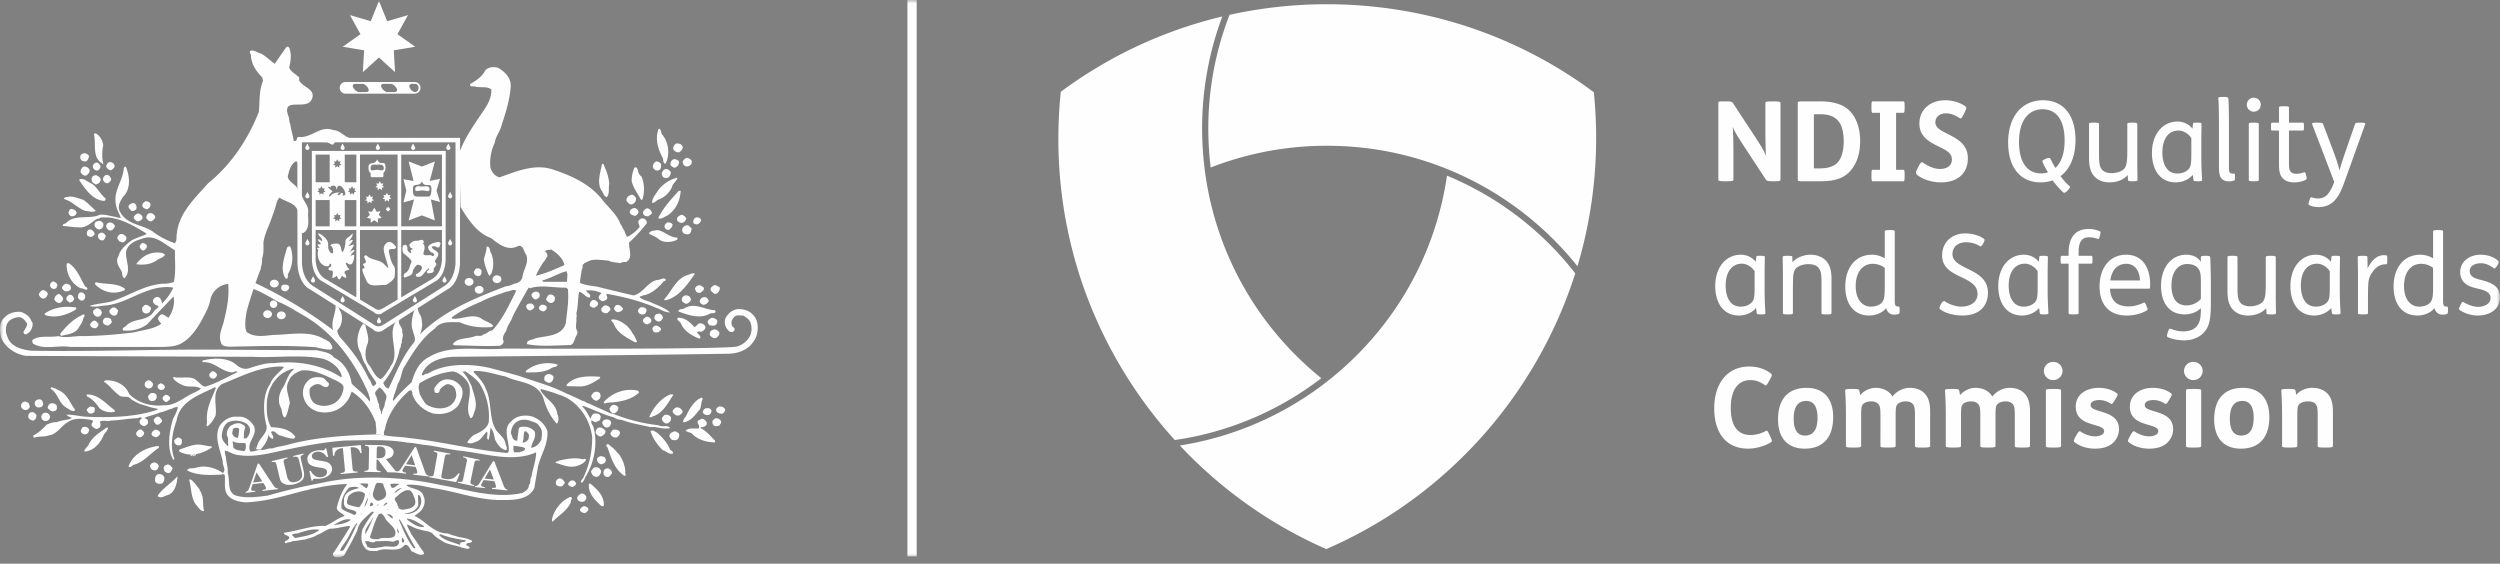 <svg width="377" height="85" viewBox="0 0 377 85" xmlns="http://www.w3.org/2000/svg" xmlns:xlink="http://www.w3.org/1999/xlink">
    <rect x="0" y="0" width="377" height="85" fill="#808080" stroke="none"/>
    <defs>
        <path id="a" d="M0 84.042h377V0H0z"/>
    </defs>
    <g fill="none" fill-rule="evenodd">
        <path d="M38.576 67.382a.714.714 0 0 1-.296.295M41.255 46.432c.31 0 .56-.252.56-.564a.563.563 0 0 0-.56-.565c-.31 0-.56.254-.56.565 0 .312.25.564.56.564" fill="#FEFEFE"/>
        <mask id="b" fill="#fff">
            <use xlink:href="#a"/>
        </mask>
        <path d="M60.506 34.133h6.14V23.31h-6.14v10.824zm6.14 5.141c-.106 1.17-.502 2.14-1.31 2.69l-4.83 2.885V34.685h6.14v4.59zm-12.36-5.14h5.67V23.308h-5.67v10.824zm5.67 11.044-2.23 1.333h-.04a.936.936 0 0 1-1.183-.009l-2.218-1.324V34.685h5.671v10.493zM51.99 34.133h1.746V30.17H51.99v3.963zm1.746 10.716-4.83-2.885c-.808-.55-1.205-1.52-1.31-2.69v-4.589h6.14V44.85zm-6.14-17.365h2.12V23.31h-2.12v4.175zm2.649-2.608.248-.26-.154-.284.326.034.197-.345.191.34.331-.03-.154.286.248.26-.317.06v.353l-.3-.225-.3.225v-.354l-.316-.06zm1.501 4.363c-.016-.105-.154-.134-.214-.134-.187 0-.264.313-.422.32-.117.007-.2.018-.2-.125 0-.105.24-.187.333-.279-1.31 0-1.334.6-1.539.6-.343 0 .287-.631.47-.815-.265-.043-.42-.37-.71-.534.137-.196.214-.111.385.026 0-.137.103-.298.408-.298.585 0 .42.566.516.566.094 0-.007-.566.386-.566.579 0 1.305 1.492.648 1.492-.283 0-.055-.213-.06-.253zm-1.407 3.186.326.035.197-.344.191.339.331-.03-.154.285.248.259-.317.06v.354l-.3-.224-.3.224v-.354l-.316-.06.248-.259-.154-.285zm-2.393-4.03.325.035.197-.345.193.341.33-.03-.155.284.248.26-.316.06v.353l-.3-.224-.3.224V29l-.316-.06.248-.26-.154-.284zm-.35 5.738h2.12V30.17h-2.12v3.963zm4.872-5.194.248-.259-.155-.284.327.034.196-.345.193.341.33-.03-.154.284.249.26-.317.06v.353l-.301-.224-.3.224V29l-.316-.06zm-.478-1.455h1.746V23.31H51.99v4.175zm15.224-4.718v-.01H47.028v.01h-.003l.015 16.303c0 1.573.667 2.948 1.586 3.372l7.765 4.638a.94.94 0 0 0 1.338.073l7.885-4.711c.92-.424 1.587-1.8 1.587-3.372l.016-16.303h-.003z" fill="#FEFEFE" mask="url(#b)"/>
        <path d="M53.41 38.421c-.03-.065-.77.246-.56.226.022-.22.432-.665.616-.83-.034-.257-.364-.023-.71.158 1.15-1.647.412-.972-.23-.855 1.026-1.105.756-1.087 0-.743.594-.471.72-1.032.63-1.196-.558.743-1.071.628-1.071 1.317 0 .453-.164 1.198-.397 1.45-.3.325-.07-1.216-.857-1.216-.252 0-.847-.02-1.027.288.161 0 .4.409.4.571 0 .164.15.611-.12.611-.269 0-.581-.566-.581-.838 0-.271-.019-.207-.019-.597 0-.652-1.061-1.569-1.493-1.569 0 .454.593.563.593 1.142-.251 0-.611-.47-.611-.18s.378.344.378.598-.432-.09-.432.181c0 .24.236.199.293.433-.175-.05-.332-.027-.364.063-.028.079.052.18.184.254-.06.055-.113.191-.113.573 0 1.287.807 1.886 1.4 1.886.422 0 .357-.295.407-.436.019.219.226-.108.226.273 0 .398-.41.223-.41.568 0 .46.647-.017.647.493 0 .616-.076.604-.076.84 0 .161.677-.227.635-.296.162.059.155.538.456.526.195-.009.238-.492.391-.533-.09.025.613.459.613.24 0-.6-.246-.346-.246-.758 0-.38.831-.307.7-.501-.11-.162-.186-.063-.274-.347.016.053-.653-.954.139-.435.833.545.927-1.266.883-1.36M74.945 42.685c.367 0 .664-.262.664-.585 0-.323-.297-.585-.664-.585-.367 0-.664.262-.664.585 0 .323.297.585.664.585M72.26 44.281c.368 0 .664-.262.664-.585 0-.323-.296-.586-.663-.586-.367 0-.664.263-.664.586 0 .323.297.585.664.585M40.353 47.96c.365 0 .663-.262.663-.585 0-.323-.298-.585-.663-.585-.367 0-.665.262-.665.585 0 .323.298.585.665.585M42.42 48.138c.368 0 .665-.263.665-.586 0-.323-.297-.585-.664-.585-.367 0-.664.262-.664.585 0 .323.297.586.664.586M99.864 20.295c.987 1.171 1.198 3.05.493 4.398-.387-.036-.317-.532-.387-.816-.705-1.312-1.268-2.979-.634-4.468.459.071.281.638.528.886M15.574 21.891c-.21.851-.21 2.022 0 2.802-.175.178-.14-.178-.317-.142-1.373-.993-.739-2.943-1.09-4.327.07-.106.246-.14.351-.07.634.425.916 1.028 1.056 1.737M102.893 21.998c.21.39-.177.78-.459.957-.317.071-.669-.107-.88-.39-.106-.39.106-.745.423-.922.351-.035.704.035.916.355M13.427 23.558c-.07.319-.176.64-.457.78-.212 0-.53 0-.67-.177-.21-.177-.246-.496-.142-.745.143-.248.424-.284.67-.319.247.106.493.178.599.461M104.265 24.161c.07.212.07.354 0 .567-.245.32-.598.461-.95.32-.247-.142-.317-.39-.387-.603.07-.284.352-.532.598-.64.317 0 .528.179.739.356M102.258 24.197c.282.14.07.496.036.709-.177.177-.422.46-.74.353-.177-.176-.386-.176-.457-.424 0-.355.14-.71.493-.816.282-.07.457.07.668.178M99.688 24.728c0 .391.035.887-.423.959-.423.14-.704-.214-.808-.498a.839.839 0 0 1 .527-.851c.281 0 .529.177.704.39M17.264 24.906c.106.353-.246.567-.456.744-.247.071-.564-.142-.706-.39-.246-.247.07-.461.142-.673.352-.32.88-.072 1.02.319M15.152 25.013c0 .282-.14.566-.386.674-.283.105-.564-.108-.706-.32-.176-.354.037-.674.317-.816.389-.142.634.212.775.462M91.168 25.153c.352.746.633 1.632.704 2.554-.141.674.106 1.56-.388 2.021-.493-.177-.527-.78-.845-1.098-.633-1.242-.07-2.696.142-3.902.282-.106.282.249.387.425M13.497 25.58c.105.425-.211.637-.457.885-.423.107-.704-.212-.882-.496a.89.89 0 0 1 .459-.85.903.903 0 0 1 .88.46M96.73 26.607c.458 1.03.493 2.27.176 3.405l-.211.177c-.493-.957-1.197-1.844-1.444-2.872 0-.745.141-1.418.424-2.022.246-.176.386.036.492.249.035.39.212.851.564 1.063M101.168 25.969c-.036.355-.177.745-.53.851-.352.072-.703-.035-.81-.425-.105-.354.107-.674.388-.851.387-.213.775.143.952.425M15.187 27.069c0 .283-.246.602-.528.674-.282.212-.492-.143-.74-.249-.105-.284-.176-.532 0-.815.107-.214.353-.214.564-.284.318.177.634.32.704.674M16.736 26.892c.142.355-.246.532-.387.708-.423.143-.634-.176-.81-.424-.07-.356.141-.569.387-.781.423-.106.635.177.81.497M102.153 26.785c-.036.461-.74.922-.81 1.383-.388.958-1.232 1.667-2.182 1.986-.213.177-.494.425-.811.46-.07-.708.564-1.347.951-1.984.74-.959 1.76-1.561 2.852-1.845M14.483 28.275c.528.602.81 1.134 1.443 1.666.036.142-.07.355-.246.355-1.725-.107-2.887-1.88-3.732-3.12.105-.392.563-.072.81-.107.599.46 1.268.602 1.725 1.206M102.646 28.77c-.071 1.526-.81 3.086-2.183 3.83-.388.143-.81.532-1.198.284.74-1.525 1.867-2.765 3.1-4.114h.28zM95.886 29.8c.105.53-.177.85-.598 1.027-.388.036-.635-.283-.811-.567a.74.74 0 0 1 .494-.78c.104-.107.28-.107.421-.107.213.072.317.249.494.426M12.546 30.119c.67.46 1.268 1.099 1.902 1.666-.457.32-1.021.035-1.55.035-1.196-.425-2.006-1.453-3.239-1.808.035-.39.493-.248.74-.354.775-.072 1.408.283 2.147.46" fill="#FEFEFE" mask="url(#b)"/>
        <path d="M50.255 19.622c-1.971-.78-3.275 1.276-5.282 1.028-.245.142-.175.39-.316.568-.106.106-.282.035-.388-.036-.105-.851-.387-1.631-.493-2.447-.21-.354-.105-.85-.28-1.206-1.128-3.084 2.745-.744 3.52-2.552.67-1.56-1.303-1.738-1.901-2.837v-.462c-.564-.567-1.162-.744-1.515-1.49.247-.886.353-1.843.106-2.73-.035-.213-.176-.496-.492-.39-.67.922-1.163 1.667-1.797 2.554-.669-.497-1.303-1.135-2.077-1.561-.528-.07-1.02-.603-1.619-.39-.105.213 0 .39.106.531.035 1.384.738 2.483 1.724 3.476l.106.533c-.633 1.453-.457 3.12-.633 4.68-1.585 4.042-4.155 7.944-7.641 10.745-2.006 2.27-4.401 4.469-4.718 7.588-.105.498.071 1.1-.317 1.455-1.162-.426-2.323-.993-3.274-1.737-1.62-1.136-3.944-.994-5-3.05-.422-.816.107-1.632.493-2.234 1.197-1.135 1.02-3.157.388-4.539-.14-.036-.177.14-.282.176-.106 2.093-1.761 3.546-1.127 5.852.141.673.493 1.1.67 1.737-.248-.07-.599-.07-.81-.176-.776-.107-1.55-.426-2.36-.32-1.62.744-3.837-.177-5.14 1.312-.212.036-.493.071-.422.39.774 0 1.513.212 2.288.178 1.232.212 2.042-.816 2.887-1.277h.21c.353-.355.953-.142 1.41-.213 2.218.249 3.943 1.312 5.774 2.412v.14c-.704.32-1.514.533-2.219.923-.81.603-1.725 1.383-1.971 2.377-.563.886.176 1.666.528 2.41.035.355.07.78.387.923 1.127-1.206.07-2.695.247-4.079.282-1.063 1.268-1.56 2.289-1.843 2.006-.851 3.45.78 5.069 1.702-.035 1.632.177 3.192-.175 4.787-.494.177-1.127.284-1.656.249-2.781.212-4.964 1.737-7.464 2.588-1.126.39-2.464.355-3.59.78.879.248 1.795-.07 2.71-.106 3.45-.497 6.091-3.157 9.823-2.696l.07.107c-.422.886-.985 1.632-1.654 2.305-.107-.39-.14-.709-.493-.922-.282-.142-.599 0-.81.284-.105.177-.105.39 0 .532.176.319.458.39.775.496-.07.32-.458.461-.669.744-.986 1.668-2.993.994-4.155 2.164-.176.248-.81.39-.528.78 1.338.142 2.641-.213 3.626-.923 1.304-1.453 2.677-2.836 3.979-4.219.21 1.135-.106 2.306-.774 3.227-.317-.177-.564-.426-.951-.532-.352.071-.598.426-.633.71.14.247.281.532.526.71-1.195.85-2.709.921-4.083 1.31-2.57.32-5.07.533-7.675.568-1.233-.07-2.641.355-3.802 0-1.34.248-2.782-.177-3.874.568-.14.176.034.355.034.531 1.621 1.065 3.84.213 5.67.533h13.872c1.022-.035 2.042-.071 2.852-.533 1.796-1.028 2.782-2.873 3.698-4.68a7.271 7.271 0 0 0 .739-2.128 3.06 3.06 0 0 1 2.64-2.163c.176 1.844-.175 3.687-.599 5.39-.211 1.135-.95 2.234-.492 3.44.105.567.704.567 1.161.639 4.26-.072 8.522-.25 13.028.07.81.141 1.514.39 2.394.354.07-.107.317-.141.211-.354-.105-.39-.387-.886-.845-.993-.07-.213-.386-.142-.493-.284-2.253-1.276-4.964-.603-7.605-.567-1.373.142-2.746.39-3.909-.39-.527-.639-.14-2.66-.14-2.66 0-.801 1.937-6.383 2.183-6.844.07-.532.281-1.028.212-1.632.28-.709.211-1.63.211-2.41.14-1.136.704-2.199 1.091-3.298.211-.533.388-1.1.598-1.632.212-.674.283-1.312.705-1.844 1.149.729 2.272.708 2.824 2.01l.486 2.955c0 .178.14.532.387.32.915-.604.634-1.952.634-2.873.211-1.1-.563-1.632-.88-2.59-.247-.176-.652-1.022-.652-1.022-.142-.781-1.848-1.318-1.46-2.275.21-.816.421-1.56 1.196-2.021.114.08.163.164.175.251l.423-.296.044-2.965c1.14-.004 2.843.142 4.005.142.318.106.564.354.916.39l.281-.39 2.854-.556c-1.212.135-1.948-1.257-3.1-1.257" fill="#FEFEFE" mask="url(#b)"/>
        <path d="M53.355 20.879a1.61 1.61 0 0 0 .263-.051l-.263.05z" fill="#231F20" mask="url(#b)"/>
        <path d="M22.687 30.757c.035.425-.212.673-.53.815-.28-.106-.491-.142-.667-.425-.141-.39.21-.674.492-.816.282.07.634.106.705.426M20.399 30.757c.21.212.246.567.14.815-.246.213-.634.39-.845.107-.212-.213-.422-.461-.247-.745.247-.248.67-.46.952-.177" fill="#FEFEFE" mask="url(#b)"/>
        <path d="m69.409 31.147.03.051" fill="#231F20" mask="url(#b)"/>
        <path d="M96.237 31.75c.142.39-.175.673-.457.815-.353-.106-.81-.177-.81-.638.036-.284.28-.46.528-.532.317-.106.599.142.74.354M98.104 31.68c.105.176.352.46.07.637-.141.106-.247.142-.352.284-.387.07-.739-.071-.845-.426-.07-.39.246-.567.528-.745.246-.07.422.107.6.25M11.56 32.105c-.14.425-.493.602-.95.46a1.468 1.468 0 0 1-.281-.46c.034-.25.105-.497.387-.604.422.036.74.213.844.604M23.427 32.707c-.037.284-.353.532-.599.674-.353.035-.599-.248-.775-.496 0-.284.14-.639.422-.71.388-.142.81.142.952.532M21.349 32.459c.106.106.21.39.106.568-.212.177-.529.496-.88.283-.213-.178-.459-.32-.389-.674.142-.141.317-.354.53-.425.28-.07.421.106.633.248M103.491 32.885c0 .283-.281.567-.458.673-.283.107-.599.036-.775-.177-.21-.07-.14-.354-.14-.532a1.22 1.22 0 0 1 .668-.461c.317.07.529.283.705.497M105.744 33.204c-.106.318-.352.602-.67.638-.21-.036-.598-.106-.526-.426 0-.248.14-.496.316-.567.352-.178.774 0 .88.355M15.574 33.7c.071.426-.07.709-.422.851-.247.142-.493-.035-.669-.177-.176-.178-.316-.461-.176-.71.07-.319.387-.248.598-.39.318.036.494.178.67.426M17.3 34.019c.105.284-.212.39-.282.603-.175.106-.423.212-.634.07-.246-.212-.528-.53-.282-.85.282-.532 1.021-.248 1.198.177M101.412 33.842c.036.354-.28.603-.491.816a.605.605 0 0 1-.705-.426c-.035-.284.141-.496.388-.674.317-.035.634 0 .808.284M104.3 34.409c-.07.32-.035.675-.387.886-.283.072-.633.036-.845-.14-.211-.178-.247-.497-.14-.746.175-.283.492-.496.844-.425.247.142.317.319.529.425M14.237 35.154c.14.283-.177.355-.282.496-.246.142-.494.036-.704-.07-.247-.143-.14-.496-.106-.674.316-.603.952-.178 1.092.248M102.082 35.828c.14.035.07.248.035.319-.844.426-2.112.532-2.852-.142-.422-.354-.95-.496-1.408-.78.176-.461.81-.426 1.268-.532 1.02.142 1.83 1.1 2.957 1.135M15.926 35.509c.071.284-.14.39-.21.602-.141.213-.423.142-.6.072-.316-.214-.457-.604-.246-.888.387-.39.845-.176 1.056.214M19.025 35.722c.14.319-.07.602-.352.78-.248.141-.457-.071-.67-.107-.175-.248-.492-.532-.175-.816.317-.53.95-.248 1.197.143M59.732 37.221c-.067.708-1.238-.1-1.071.843.167.674.302 1.482.703 1.987.334.472.166 1.213.134 1.786-.301.505-.803.876-1.338 1.145-1.004-.101-2.476.505-2.945-.741-.2-.54-.569-1.078-.569-1.684.102-.068.236-.068.336-.168 0-.236-.267-.371-.234-.607 1.137-.203-.469-1.213.502-1.28.802.841 2.107.573 2.81 1.481.166.135.3.338.5.439-.133-.843-.534-1.684-.668-2.594-.1-.472.067-.91.402-1.18.602-.47 1.103.203 1.438.573M22.124 36.998c.105.355-.176.568-.388.745-.316.141-.493-.213-.634-.39-.106-.355.141-.533.352-.71.247 0 .528.106.67.355M43.847 37.353c.422 1.384.282 2.8-.423 3.972-.034.283.071.744-.316.709-.95-1.312-.247-3.157.141-4.54.07-.354.493-.496.598-.141M73.986 38.026c.493.993.527 2.305.07 3.298l-.282.284c-.386-.816-.703-1.63-.81-2.518.177-.638.388-1.206.424-1.88.493-.105.457.533.598.816M24.87 38.416c-.212.425-.81.532-1.198.816-.844.638-2.077.78-3.133.603.916-1.276 2.324-2.022 4.013-1.667.071.142.248.071.318.248M10.4 39.693c1.302.922 1.654 2.198 2.428 3.475.105.142.458.178.317.461-.282.213-.563-.213-.95-.142-1.339-.602-2.184-2.092-2.149-3.652 0-.142.212-.142.353-.142M72.613 40.792c.036.355-.036.71-.317.816a.643.643 0 0 1-.81-.425c-.106-.248.105-.39.176-.568.282-.284.774-.142.95.177" fill="#FEFEFE" mask="url(#b)"/>
        <path d="M87.471 42.672c0-.674.176-1.312.245-1.95a1.29 1.29 0 0 0 .142-.745c.846-1.136 2.57-.78 3.908-.674.528.284 1.197.248 1.76.39.247-.177.599-.213.881-.177 1.126-.604.387-1.915.458-2.943l-.423-1.064a4.128 4.128 0 0 1-.282-.71c-.21-.248-.351-.71-.563-.957-.598-1.56-1.76-2.447-2.747-3.688-1.795-2.34-4.612-3.653-7.428-4.575-2.781-.957-5.599.284-8.099 1.17-.774-.213-1.16-.815-1.372-1.49a7.038 7.038 0 0 1 .669-3.758c.106-.886.703-1.56.95-2.376.634-1.985 1.303-3.936 1.444-6.1.07-1.311-.915-2.234-1.901-2.8-.67-.178-1.444-.142-1.937.39-.458.957-1.444 1.596-2.288 2.056-.071.603.668.213.914.426.775.142 1.656-.107 2.29.39.07 1.418-.74 2.59-1.48 3.653-1.197 1.772-2.463 3.581-3.203 5.532l-.14-.143.17 8.669c1.122 1.868 2.524 3.997 4.618 4.701 1.125.922 2.534 2.02 4.048 1.206.81-.249.88.886 1.267 1.347.423 1.312-.527 2.234-.598 3.439l-.916 1.951c-1.056 2.057-2.006 4.255-3.626 5.994-.528 0-.845.565-1.372.602-.283.39-.846.106-1.198.248-1.091.461-2.64.178-3.38 1.206.07.106.176.142.281.177 2.147.035 4.542.178 6.83.071.283-.106.53-.355.564-.673-.316-.603.106-1.135.387-1.596.177-.852.74-1.383.987-2.199.739-1.454 1.584-2.872 2.393-4.327l1.092-1.772c.247-.603.669-1.348 1.091-1.986.281-.284.423-.604.634-.957.036-.356-.14-.497-.353-.746.247-.248.635-.177.953-.248.88.532 1.795 1.383 1.97 2.341l.318.921.141.426-.071 1.17.141 1.1c.176 1.702-.141 3.44-.317 5.142-.599 2.057-2.957 1.844-4.648 2.305-.422.283-1.231.142-1.231.85 2.04.427 4.435.178 6.618.143.352-.142.423-.461.598-.78.071-.461.529-.853.388-1.348-.388-.496-.035-1.276-.14-1.95.07-.178.07-.426 0-.674.281-1.028.211-2.27.422-3.263l.141-1.347zM104.793 41.29c-1.126 1.595-2.324 3.403-4.294 3.97-.142 0-.283.07-.354-.106 1.198-1.277 1.832-3.263 3.698-3.724.281-.14.67-.283.95-.14M8.673 43.027c-.175.141-.034.46-.352.496-.281.142-.597-.036-.738-.32-.142-.354.175-.709.457-.78.281.143.563.249.633.604M18.814 43.523c.105.32-.247.32-.423.39-1.48.532-2.992.035-4.049-1.029 0-.141 0-.283.142-.318 1.443.354 3.133.07 4.33.957M10.61 43.062c.07.142.106.39.07.532-.21.319-.528.39-.88.319-.211-.106-.316-.248-.458-.46.036-.355.317-.568.599-.675.282.036.493.107.67.284M43.6 43.24c.071.318-.21.532-.422.673a.696.696 0 0 1-.739-.284c-.105-.247 0-.602.247-.674.317-.07.81-.035.914.285M106.13 43.382c.107.354-.21.531-.456.744-.212.106-.458 0-.67-.107-.035-.177-.246-.319-.175-.567.14-.32.457-.46.809-.426.176.142.317.178.493.356M108.456 43.24c.21.318.035.567-.142.815a.482.482 0 0 1-.634.213c-.211-.213-.493-.32-.527-.639 0-.284.316-.496.527-.602.353-.143.494.213.776.213M7.195 44.268c.035.248-.176.39-.246.602-.176.072-.353.214-.564.142-.247-.106-.423-.319-.528-.567.071-.32.28-.603.633-.709.283.071.6.212.705.532" fill="#FEFEFE" mask="url(#b)"/>
        <path d="M81.344 44.268c.07.142.035.319.035.46-.21.284-.492.533-.845.356-.21-.214-.458-.426-.352-.746.283-.39.881-.53 1.162-.07M12.863 44.8c-.07.248-.175.496-.492.531-.317.036-.423-.247-.599-.39 0-.319-.035-.638.282-.815.422-.142.81.212.81.674M9.484 44.87c.105.355-.142.603-.353.78-.422.143-.775-.177-.95-.496.035-.32.282-.71.633-.816.317 0 .493.355.67.532M83.668 44.8c.07.354-.035.708-.387.85-.423.143-.775-.212-.951-.496.176-.284.211-.674.634-.744.317 0 .529.141.704.39M11.138 44.942c.106.248-.105.354-.177.531-.175 0-.28.213-.492.142-.14-.177-.423-.248-.457-.496-.035-.355.21-.532.457-.674.352-.035.564.213.67.497M104.194 45.225c-.105.283-.316.426-.598.568-.281.07-.458-.178-.668-.285-.178-.141-.107-.46-.035-.638.352-.602 1.301-.318 1.301.355M106.87 45.367c-.105.39-.492.567-.844.603-.317-.142-.67-.39-.423-.816.14-.141.211-.284.423-.32.423-.14.739.179.844.533M90.146 45.615c.177.461-.245.603-.527.816-.246-.036-.458-.142-.67-.284-.07-.39.106-.745.494-.922.317 0 .492.142.703.39M80.465 46.04c.176.072.105.32.069.426-.21.142-.492.496-.81.284-.246-.142-.422-.355-.352-.674.178-.39.917-.425 1.093-.035M82.436 46.289c.036.283-.035.426-.282.568-.247.247-.528-.036-.774-.107-.07-.142-.141-.355-.036-.532a.784.784 0 0 1 .457-.284c.248.071.529.071.635.355M22.687 46.324c.21.213-.036.461-.07.675-.177.212-.564.389-.881.177-.352-.142-.316-.604-.246-.887.21-.07.21-.32.492-.32.317.037.493.178.705.355M93.914 46.466c.07.355-.282.496-.528.568-.423.141-.634-.177-.81-.462 0-.212.211-.354.282-.531.493-.213.81.142 1.056.425M92.013 46.466c.14.355-.247.533-.388.71a.706.706 0 0 1-.775-.142c-.176-.107-.176-.32-.176-.533.211-.177.317-.39.565-.46.316 0 .633.177.774.425M107.892 46.892c.07.496-.563.248-.81.39-1.479.886-3.38.212-4.788-.32.105-.46.634-.283.916-.46 1.514-.958 3.062.213 4.575.283l.107.107zM11.525 46.466l-.14.249c-1.303.78-2.994 1.311-4.542.815l-.141-.212c1.302-.958 3.027-1.206 4.718-.958l.105.106zM97.505 46.715c0 .284-.14.531-.353.673-.35.106-.81 0-.915-.39-.105-.283.177-.567.458-.674.247 0 .67.035.81.39M17.828 46.857c-.14.283-.07.567-.423.709-.352.141-.775-.178-.88-.462-.105-.39.176-.496.353-.673.422-.213.74.106.95.426M15.329 47.034c.105.248-.107.39-.177.567-.177.213-.493.177-.704.106-.246-.213-.493-.46-.388-.85.212-.178.317-.285.564-.39.317.07.633.212.705.567M99.97 47.849a.758.758 0 0 1-.563.639c-.282.035-.529-.178-.67-.355a.555.555 0 0 1 .141-.674c.07-.106.317-.106.458-.177a.756.756 0 0 1 .634.567M12.723 47.46c.105.283-.14.389-.177.602-.105.603-.493.993-.774 1.525-.67.815-1.62.815-2.57 1.063l-.14-.283c1.02-1.312 2.112-2.34 3.555-2.98l.106.072zM98.21 48.24c.07.425-.283.496-.528.673a.8.8 0 0 1-.705-.425c-.106-.39.246-.532.458-.71.352-.07.67.178.774.461M16.771 48.24c-.035.07.037.14.107.177-.035.39-.317.496-.529.673a.952.952 0 0 1-.774-.354c-.141-.32 0-.71.351-.816.317-.035.74 0 .845.32M104.689 49.304c.35-.036.42-.462.81-.532.351-.071.667.14.844.39.14.425-.177.638-.458.815-.247.177-.775-.213-.74.248.247.177.458.426.493.71-.07.141-.316.106-.422.035-1.022-.426-2.113-1.135-2.535-2.198-.141-.32-.81-.568-.423-.852 1.022-.071 1.866.745 2.43 1.384M108.068 48.204c.175.176.106.497-.035.674-.177.354-.704.212-1.021.177-.177-.177-.352-.354-.282-.639.14-.212.282-.354.528-.46.317-.071.563.07.81.248M95.288 50.119c.317.39.633.993.773 1.419-.07.106-.246.07-.316.07-1.196-.674-2.746-1.418-3.204-2.837-.106-.141-.388-.32-.352-.567.915-.178 1.795.497 2.43.993.246.355.527.532.669.922M14.8 48.772c.141.318-.14.567-.316.708-.388.072-.6-.07-.811-.283-.246-.39.211-.71.494-.852.28-.035.457.249.634.427M99.688 49.587c.035.213-.245.354-.352.497-.281.035-.563.141-.81-.107-.07-.177-.246-.46-.035-.638.387-.497.952-.107 1.197.248M108.456 50.083c.105.426-.212.71-.495.887-.35.106-.632-.142-.844-.32-.176-.212-.034-.425 0-.673.246-.213.563-.39.916-.248.14.107.281.177.423.354M84.09 54.977c0 .425-.774.32-1.09.638-1.093.568-2.395.568-3.697.533v-.213c1.267-1.064 3.098-1.454 4.788-.958M32.722 56.502c-.037.32-.213.496-.53.603a.681.681 0 0 1-.598-.355c-.141-.425.212-.602.458-.78.317.036.599.284.67.532M83.492 56.892c-.07.32-.176.674-.528.816-.317.07-.528-.107-.776-.248-.175-.142-.069-.39-.104-.568.246-.638 1.161-.638 1.408 0M90.5 57.034c-.881.567-1.867 1.242-3.029 1.242l-1.9-.037-.179-.141c1.163-1.419 3.276-1.419 5.107-1.277v.213zM23.074 57.885c0 .32-.14.567-.458.673-.352.072-.599-.07-.74-.319-.14-.319 0-.638.282-.815.388-.249.775.177.916.46M24.834 58.24c.106.177-.069.283-.14.462-.212.105-.493.176-.669 0-.247-.144-.318-.392-.211-.604.105-.213.317-.178.422-.32.246.107.493.213.598.461M11.35 61.821c-.353.426-.916-.106-1.304-.32-1.232-.708-1.196-2.091-2.429-2.907.14-.425.457.036.704-.036.21.144.493.285.74.39 1.197.675 1.479 1.81 2.289 2.873" fill="#FEFEFE" mask="url(#b)"/>
        <path d="M58 61.147c-.14.426-.421.78-.386 1.242l-.14.07c.105-.532-.423-.85-.283-1.418-.282-.425-.282-.958-.528-1.418-.317-.569.281-.816.528-1.206.493.213.67.673 1.021 1.1.212.602-.246 1.063-.211 1.63m55.982-13.085c-.563-1.028-1.514-1.454-2.641-1.454-.915.071-1.585.674-1.972 1.454-.21.78.071 1.49.67 1.95.246.107.563.072.703-.176.177-.462-.316-.462-.387-.817-.141-.496.036-.922.387-1.24.352-.355.951-.178 1.374-.178.422.284.845.532 1.055 1.029a2.852 2.852 0 0 1 0 1.879c-.387.886-1.266 1.595-2.181 1.773-2.923.425-34.999.284-34.999.284-3.766.354-8.062-.71-11.3 1.276-1.48.71-2.22 2.34-2.606 3.794-.951.852-1.972 1.845-2.747 2.802l-.106-.106c.176-.851.564-1.596.74-2.447.527-.71.527-1.667.915-2.447 1.338-2.163 2.605-4.362 4.683-5.886.88-1.172 2.429-.958 3.767-.958 1.443.674 3.134.886 4.894.71a.325.325 0 0 0 .106-.249c-.493-.461-1.303-.639-1.866-1.1-1.408-.673-2.747.213-4.226.107-.07-.07-.14-.106-.105-.213 1.339-.993 2.851-1.702 4.366-2.34 1.232-.674 2.535-1.029 3.837-1.525.529 0 1.022-.46 1.514-.142l1.866-.497c.071.037.142.142.283.107 1.583-.532 3.591-.036 5.385-.07l.248.212 1.69.425c.634.071.916.816 1.584.851.352-.496-.387-.709-.563-1.028.775-.177 1.655.035 2.358.355l-.35.39c-.213.39.105.674.422.815.246.071.422-.106.597-.177.459-.32-.035-.638.106-.922 2.606.46 5.106 1.099 7.5 2.128.668.213 1.302.709 2.042.673-.74-.673-1.76-1.028-2.676-1.418-.6-.355-1.444-.39-1.9-.886.104-.178.351-.107.456-.249 1.198-.141 2.219-1.028 3.064-1.985.07-.213.457-.142.423-.426-.318-.355-.846.106-1.268.071-1.479.283-2.113 2.02-3.592 2.34-1.795-.425-3.626-.85-5.422-1.311-.88-.143-1.83-.213-2.64-.568l-1.972-.178h-3.592c-.035-.07-.14-.106-.106-.212 1.269-.319 2.36-1.064 3.628-1.384l9.436-4.325c.986-.887 1.865-1.88 2.676-2.908a.67.67 0 0 0-.389-.674c-.246-.107-.527-.071-.703.141-.422.32 0 .71 0 1.1-.422.567-1.092 1.064-1.62 1.383-.14-.036-9.717 4.362-9.717 4.362-1.409.603-2.817 1.277-4.296 1.596l-2.042.318c-.14.427-.493.675-.881.816-.562.107-1.02.461-1.619.461-4.577 1.774-9.33 3.653-12.957 7.27.212-.425.318-.958.353-1.49-.071-.532-.035-1.134-.388-1.56-.082-.195-.34-.767-.257-.972l-.517.334c-.317.78-.599 2.198-.282 3.014.106.637.634 1.383.141 1.95-1.69 2.057-2.641 4.54-3.767 6.88-.423-.07-.634-.461-.81-.85 1.197-1.526 2.148-3.228 2.5-5.178.246-.178.07-.639.316-.852-.07-.567.317-1.134.036-1.595.225-.774-1.03-1.488-.228-1.985l-.664.318c-1.515 1.986.786 4.965-.94 6.88v.14c-.492.64-.74 1.278-1.408 1.704-.844-.355-1.161-1.312-1.655-2.021-.775-.746-.775-2.27-.316-3.299.316-1.028-.211-1.915-.318-2.837l-.351-.211c-.845 1.098-1.162 2.836-.493 4.148.351.638.387 1.525.916 2.057.316 1.028.95 1.702 1.513 2.623.142.355-.211.426-.387.603-.386-.248-.317-.815-.669-1.063-1.162-2.482-2.676-4.469-4.506-6.49-.071-.32-.388-.602-.213-.957.67-.639.81-1.88.458-2.695-.07-.178-.28-.39-.245-.567l-.529-.426c.07 1.241-.74 2.34-.387 3.652v.071c-3.627-2.73-7.636-5.168-11.72-7.083l-.326.9c1.032.26 3.772 1.927 3.772 1.927 1.232.462 2.358 1.207 3.52 1.88 4.789 2.66 7.958 7.058 10.105 11.951.036.39.388.815.141 1.206-.74-1.135-1.795-1.773-2.675-2.696-.247-1.666-1.232-3.262-2.676-3.936-.529-.78-1.655-.85-2.535-1.099l-12.816-.071c-10.422-.143-19.928.32-30.28.142-1.443-.142-3.204-.638-3.626-2.163-.281-.532-.281-1.454 0-1.95.387-.675 1.09-.887 1.795-.958.563.07.951.602 1.198.994 0 .46-.388.885-.565 1.276.036.141.177.425.424.317.458-.176.81-.672.916-1.133.034-.25.14-.602-.107-.78-.21-.745-.986-1.277-1.654-1.454-.881-.071-1.796.177-2.395.815-.845.71-.81 1.987-.563 2.979.563 1.56 2.218 2.624 3.803 2.837l34.258.142c3.345.177 7.112-.39 10.492.284 1.233.39 2.536 1.31 2.852 2.695-.036.07-.141.035-.246.035-2.783-1.808-6.444-2.482-10-2.057-1.408-.07-2.676.462-3.943.816-.67.142-1.303-.178-1.726-.567-1.267-1.135-3.485-1.065-5.105-.64 0 .108-.035.214.035.25 1.725-.142 2.746 1.347 4.296 1.524.352.071.633-.319.95-.035-1.618.78-3.168 1.702-4.894 2.198-.528-.105-.81-.602-1.232-.886-.669-.744-1.9-.426-2.816-.496-.317.07-.598-.142-.81 0 .282.567.915.886 1.515 1.17.879.39 1.9-.036 2.71.496-.212.249-.493.32-.74.496-1.655.64-3.028 2.129-4.859 2.022-1.935.212-3.907-.355-5.21-1.702-.564-1.384-2.007-2.128-3.557-2.057-.104.07-.246.07-.211.248.775.461 1.373 1.382 2.148 1.916.493.602 1.444 0 1.9.673.671.46 1.516.851 2.29.993.563.248 1.197.354 1.83.496l-.246.142c-3.203 1.064-6.9 1.17-10.492 1.029-1.056-.036-2.077-.355-3.134-.32.176.213.529.39.845.497-.28.177-.598.248-.95.284-.422.106-.916.142-1.34.354-.562-.035-1.055.178-1.512.355-.6.638-1.303 1.312-2.007 1.63 0 .143-.035.356.141.356.67-.284 1.514-.071 2.183-.355 1.16-.107 1.83-1.383 2.747-1.915.985-.78 2.393-.602 3.59-.425.705.177-.07.46.142.922.282.248.527.532.915.425a.615.615 0 0 1 .246-.177c.212-.284.177-.603.035-.887.494-.32 1.163.036 1.69-.177 1.338-.035 2.676-.32 3.98-.355.21-.035.457-.248.668-.035-.105.284-.458.32-.316.709.07.319.422.461.703.532.353-.142.669-.39.528-.851-.07-.248-.35-.283-.528-.39.74-.355 1.584-.461 2.324-.816a6.592 6.592 0 0 0 1.479-.496c.458-.036.845-.46 1.267-.284a7.323 7.323 0 0 1-.74 1.703c-.561 1.88-.985 4.361 0 6.17.107.035.142-.036.213-.071-.74-1.88-.317-4.043.316-5.816.493-3.014 3.591-3.9 5.81-5.036l.105.143c-.599 1.56-1.478 3.049-1.337 4.929.07.318-.141.637 0 .85.598-.319.985-1.028 1.301-1.631.247-1.595-.667-3.582.952-4.752 2.887-1.134 5.598-2.624 8.943-2.659.105.106.352-.071.386.14-.703.782-1.724 1.527-2.042 2.484-1.126 1.56-1.09 4.22-.598 6.135.318 1.099-.633 1.702-1.091 2.553-.219.301-.281.818-.483 1.165l.694.076c.599-.638 1.162-1.418 1.198-2.341.07.356.386.639.668.71.246-.39-.211-.674-.247-1.064.564-.319.811.39 1.268.532.74.178 1.373.496 2.147.496l.247-.247c-.774-1.206-2.323-1.419-3.662-1.49-.703-1.17-.703-2.624-.633-4.042.141-.745.282-1.525.704-2.2.176-.496.669-.957.986-1.347a4.894 4.894 0 0 1 2.218-1.205h.105c0 .07.035.106.035.106-.95.744-1.055 1.773-1.618 2.695-.6.886-.882 2.092-.317 3.084.21.462.105 1.17.598 1.49.457-.637.493-1.454.739-2.163-.106-1.17-.81-2.27-.14-3.404.352-.886 1.091-1.241 1.9-1.56 1.937-.178 3.627.816 5.316 1.56.354.248.952.46 1.023.957-.036.958-.563 1.915-1.304 2.376-.95.567-2.323.638-3.204-.035-.528-.532-.739-1.454-.563-2.164.388-.425.916-.78 1.55-.567.352.178.668.533 1.126.32.176-.106.247-.39.14-.568-.386-.212-.527-.745-1.056-.815-.668-.107-1.479-.072-1.936.39a2.498 2.498 0 0 0-.81 2.482c.247 1.135 1.092 1.95 2.183 2.27 1.62.39 3.31-.107 4.331-1.49.422-.461.528-.957.775-1.526 1.69 1.03 2.957 2.838 3.626 4.682 0 .603.177 1.241.035 1.773l1.232.106c-.106-.283 0-.602.107-.85.457-2.34 1.901-4.291 3.625-5.817.6-.354.458.462.6.71.527 1.348 1.76 2.305 3.063 2.696 1.478.247 2.886-.107 3.802-1.242.457-.851 1.022-2.093.246-2.979a2.43 2.43 0 0 0-1.936-.922c-.915 0-1.478.638-1.936 1.313 0 .283-.036.602.21.744.141 0 .423.035.53-.178.07-.532.527-.78.95-1.064.387-.212.809 0 1.126.213.387.32.458.851.493 1.384-.07.673-.528 1.383-1.161 1.667-1.022.531-2.5.283-3.381-.32-.422-.461-.67-.993-.986-1.56-.07-.567-.282-1.064 0-1.632 1.55-.922 3.17-1.595 5.035-1.772.74.141 1.374.638 1.866 1.17 1.62 1.667-.351 4.043.775 5.886.422-.07.422-.637.598-.993.53-1.276-.14-2.66-.457-3.9-.424-.78-.669-1.454-1.339-2.093.176-.07.248-.07.423-.07.74.495 1.55 1.063 2.148 1.843a9.531 9.531 0 0 1 1.373 5.816c-.28 1.063-1.408 1.56-2.289 1.95-.351.285-.774.71-.95 1.136.423.247 1.02 0 1.443-.178.669-.249 1.057-1.1 1.515-1.49.07.036.035.143.07.214.035.39-.176.921.176 1.027.176-.495.212-1.205.317-1.808.458.497.528 1.135.669 1.773.317.639.845 1.49 1.69 1.596.21-.319-.035-.639-.106-.922-.105-.887-.845-1.348-1.338-1.986-1.232-1.702-.669-4.361-1.62-6.276-.351-1.029-1.091-1.773-1.9-2.625l.14-.141c1.725-.036 3.169.531 4.753.851 1.937.957 4.754.745 5.669 3.262.387 1.418 1.021 2.73 2.007 3.83l.106-.07c.21-.355.21-.958 0-1.313-.211-1.773-1.761-2.199-2.572-3.688l.106-.142c.846.249 1.726.46 2.57.816 2.818.78 4.789 3.546 5.142 6.419 0 2.269-.423 4.148-1.303 6.063-.106.284-.599.603-.282.85.387-.282.457-.744.67-1.063 1.161-1.95 1.759-4.645 1.161-7.127-.036-.461-.563-.816-.318-1.276.178.212.389.247.6.318.212-.142.529-.142.67-.39.034-.213.174-.461 0-.639-.213-.318-.67-.318-1.022-.247-.176.212-.388.496-.423.78-.352-.603-.704-1.383-1.268-1.88l.071-.106c1.585.532 3.027 1.312 4.648 1.737.352.214.739.39 1.232.39 1.373.533 2.887.745 4.33 1.1 1.057-.106 1.937.39 2.994.142v-.071l-.036.035c-.388-.496-1.231-.035-1.69-.39-2.43-.248-4.753-.886-6.936-1.737.035-.106.176-.07.282-.07.352-.179.598-.498.563-.888-.176-.248-.458-.39-.81-.39-.211.106-.493.354-.528.603.035.283.282.603.528.674-.07.07-.211.036-.316.036-1.092-.498-2.149-.959-3.205-1.455-.387-.071-.704-.39-1.092-.461-.809-.39-1.62-.78-2.43-1.099-2.252-1.17-4.751-1.808-7.146-2.66-.528-.141-1.021-.284-1.514-.425-.88-.248-1.76-.462-2.64-.71-2.993-.744-7.007-.815-9.613.816-.422-.142-.669.532-.88.106.74-1.95 2.887-2.588 4.823-2.659 14.12-.142 27.358-.248 41.265-.461 1.62 0 3.205-.568 4.05-2.022.598-.85.704-2.305.246-3.262" fill="#FEFEFE" mask="url(#b)"/>
        <path d="M96.202 58.914c0 .105.212.14.14.318-1.23 1.1-2.956 1.419-4.717 1.49-.141.035-.282.141-.457.106-.105-.07-.141-.177-.07-.248 1.267-1.384 3.203-2.092 5.104-1.666M90.534 59.48c.14.497-.175.78-.564.958-.387-.035-.597-.284-.774-.568-.106-.283.14-.425.247-.602.28-.285.95-.285 1.091.213M23.602 59.552c.07.248.035.567-.175.744-.142.177-.458.213-.635.177-.246-.035-.387-.319-.457-.531 0-.32.176-.497.457-.674.282 0 .598-.036.81.284M17.3 61.856v.25a2.745 2.745 0 0 1-2.289-.533c-.492-.71-1.056-1.419-1.866-1.773 0-.107-.212-.248 0-.32 1.76 0 2.817 1.419 4.155 2.376M101.554 59.517c-.81 1.205-1.514 2.694-2.957 3.226-.247 0-.458.355-.67.107.564-1.349 1.761-2.802 3.135-3.37.14 0 .35-.035.492.037M25.644 59.942c.035.39-.246.46-.493.674-.281.035-.422-.178-.6-.39-.14-.356.178-.496.354-.674.281-.071.599.141.74.39M105.99 60.154c-.316.462-.175 1.136-.492 1.632-.705.815-1.304 1.737-2.43 1.914-.175-.353.247-.708.423-1.028.493-1.063 1.198-2.27 2.324-2.73l.175.212zM6.385 60.473c.106.249.211.497 0 .781a.828.828 0 0 1-.81.141.66.66 0 0 1-.281-.85c.211-.32.844-.497 1.09-.072M4.378 60.899c.035.178.14.32.105.496-.105.178-.28.391-.491.426-.388.071-.634-.142-.81-.461-.036-.319.07-.603.35-.744.318-.142.671.035.846.283M8.532 61.112c.071.283.141.78-.28.85-.494.214-.776-.14-1.058-.425 0-.318.177-.567.423-.71.352-.034.67 0 .915.285M14.307 61.573c-.035.248.035.603-.247.674-.176.178-.493.107-.668.07-.071-.212-.459-.39-.247-.637.141-.179.282-.285.493-.39.211.105.53 0 .67.283M109.37 61.821c-.105.248-.246.568-.528.568-.316-.035-.633-.07-.81-.391-.14-.39.177-.603.459-.708.35 0 .81.14.88.531M102.928 61.998c.035.285-.282.497-.423.603-.493.213-.915-.141-1.093-.532.071-.318.32-.532.6-.638.457-.036.704.213.916.567M107.293 61.927c0 .25-.14.498-.316.603-.282.106-.634.071-.846-.141-.317-.284-.07-.533.141-.745.317-.178.915-.143 1.021.283M5.47 62.53c.07.39-.07.745-.422.887-.317 0-.67-.177-.775-.497-.036-.319.069-.637.352-.744.351-.107.634.107.844.354M101.168 62.92c.105.39-.106.745-.494.923-.281.07-.458-.071-.669-.249-.14-.177-.317-.567-.035-.744.281-.532.986-.32 1.198.07M24.411 63.31c.14.39-.28.462-.386.674-.141.07-.423.106-.528-.035-.177-.213-.387-.426-.282-.745.175-.142.246-.284.457-.354.388-.107.53.248.74.46M108.736 63.559c.07.248-.14.354-.175.531-.212.178-.563.214-.81.143-.317-.178-.317-.461-.317-.78.211-.142.246-.32.493-.391.316 0 .704.142.81.497M106.554 63.665c.14.425-.247.639-.528.745-.14.035-.352-.071-.388.142.916.461 1.479 1.206 2.183 1.879v.284c-1.267-.036-2.57-.355-3.486-1.348-.246-.177-.668-.177-.95-.425.458-.461 1.304-.284 1.937-.32.458-.496-.529-.85.07-1.275.211-.036.352-.25.634-.178.246.106.387.284.528.496M92.153 63.7c.07.178-.14.39-.175.568a.706.706 0 0 1-.775.142c-.176-.248-.46-.461-.353-.816.283-.532 1.197-.425 1.303.106M13.427 64.942c-.106.319-.247.531-.599.567-.282-.036-.527-.142-.634-.425-.036-.248.142-.39.177-.568.387-.319 1.09-.106 1.056.426M16.28 64.481c0 .496-.53.78-.706 1.277-.528 1.17-1.477 2.233-2.816 2.34-.141-.32.458-.71.599-1.028.562-1.206 1.69-1.844 2.71-2.589h.212zM91.308 64.977c.035.39-.317.674-.6.816-.315.107-.562-.142-.738-.284-.281-.283-.105-.567.036-.85.423-.426 1.02-.072 1.302.318M93.492 65.226a.874.874 0 0 1-.634.78c-.071-.106-.247-.036-.352-.071-.247-.142-.459-.355-.459-.638.177-.178.247-.461.494-.497.317-.035.845 0 .95.426M21.736 65.19c.035.39-.246.603-.528.745-.317.035-.528-.177-.669-.426-.07-.319.247-.532.422-.709.423-.142.53.177.775.39M24.167 65.332c-.107.319-.318.532-.67.603-.247-.071-.528-.142-.634-.426-.035-.354.247-.532.492-.709.352 0 .74.142.812.532M101.062 67.814c.175.141.492.319.421.568-.563.248-1.02-.39-1.548-.497-.845-.85-1.479-1.773-1.83-2.837.316-.32.668.07.95.178.81.674 1.583 1.56 2.007 2.588M102.364 65.332c.105.248.07.532-.07.78-.212.354-.67.284-.986.213-.176-.213-.493-.496-.282-.816.106-.283.422-.354.67-.461.245-.035.421.178.668.284M27.404 66.254c.036.283.106.71-.246.886-.317.072-.739-.035-.844-.425-.176-.426.21-.497.422-.709.281-.071.457.07.668.248M93.386 68.559c.493.71.844 1.595.915 2.518-.107.248.176.496-.035.673h-.14c-1.586-1.134-1.937-2.73-2.536-4.326-.141-.07-.177-.212-.141-.354.352-.32.598.319.95.425l.987 1.064zM31.981 67.354c-.035.035 0 .07.035.07-1.407.993-3.38 1.595-4.999.638-.035-.107.036-.283.176-.318 1.022-.32 2.007-.816 3.1-.674l1.688.284zM23.954 67.53c-1.196.745-2.288 2.199-3.768 2.554-.281.106-.456.496-.809.283.635-1.915 2.712-2.943 4.577-3.12v.284zM91.308 69.126c.105.285 0 .675-.281.745-.177.177-.528.177-.668 0-.317-.142-.317-.46-.317-.71.104-.247.35-.283.527-.389.316.07.564.07.74.354M88.386 69.304c-.212.497-.81.78-1.267.921-1.198.426-2.288-.141-3.345-.424.035-.284.387-.179.563-.356 1.162-.248 2.358-.496 3.591-.177.106-.07.353-.107.458.036M23.954 70.332c-.105.142-.14.46-.423.567-.246.107-.492 0-.703-.141-.07-.214-.317-.39-.141-.64.07-.247.352-.317.563-.389.352.036.634.248.704.603M26.031 70.651c-.105.212-.21.532-.491.674-.283.07-.495-.071-.706-.248-.105-.214-.21-.461-.105-.71.07-.177.316-.213.493-.32.352-.034.669.32.81.604M90.64 71.006c.034.283-.106.46-.247.674-.176.248-.528.283-.774.142-.246-.036-.317-.32-.423-.497-.211-.284.14-.462.247-.71.386-.32 1.02-.141 1.196.39M92.189 70.935c.035.177.141.354.07.496-.212.178-.352.638-.775.462-.21.07-.316-.213-.421-.284-.142-.355-.036-.887.42-.958.318-.107.53.178.706.284M24.765 71.963c.069.39-.072.744-.354.958-.386.07-.88.07-1.02-.39-.036-.355 0-.816.423-1.029.353-.036.774.035.95.46M26.77 71.822c-.07.992-.28 2.198-1.266 2.765-.564.107-1.128.64-1.69.284v-.177c.738-1.064 2.077-1.88 2.956-2.872M85.112 72.636c.14.213-.106.391-.212.569-.21.247-.599.141-.844.035-.247-.107-.282-.461-.177-.71.071-.212.282-.318.458-.39.318-.035.6.25.775.496M30.292 74.268c.492.816.212 1.915.492 2.802-.597.07-.845-.603-1.232-.958-.774-1.064-.669-2.482-1.02-3.723a.185.185 0 0 1 .246-.071c.528.354.915 1.028 1.338 1.489-.07.248.211.248.176.461M86.872 72.92c0 .285-.317.356-.493.532a1.29 1.29 0 0 1-.668-.319c-.107-.355.176-.461.351-.637.352-.142.704.034.81.425M91.063 76.077c0 .106-.036.319-.212.248h-.142c-1.02-.922-2.041-1.95-1.9-3.37l.21-.034c.951.815 2.008 1.702 2.044 3.156M88.421 74.942c.035.284-.14.497-.317.673-.387.107-.985.072-1.057-.46-.034-.355.353-.532.53-.71.422-.106.704.178.844.497M86.097 75.687c-.493 1.311-1.83 1.985-2.746 2.978-.176-.106-.106-.39-.07-.532.352-1.347 1.409-2.659 2.71-3.191.564.07 0 .46.106.745M88.738 76.75c0 .32-.317.461-.492.639-.282-.035-.564-.106-.775-.39-.036-.355.246-.461.457-.639.353-.07.669.107.81.39M62.588 12.65h-.389c-1.02 0-.155 1.237.394 1.237.681 0 .724-1.238-.005-1.238zm-3.153 1.237c1.02 0 .055-1.238-.494-1.238h-1.02c-1.02 0-.055 1.238.494 1.238h1.02zm-4.278 0c1.02 0 .055-1.238-.493-1.238h-1.02c-1.02 0-.055 1.238.492 1.238h1.021zm7.382-1.517c.482 0 .87.394.87.877a.873.873 0 0 1-.87.877H52.1a.874.874 0 0 1-.871-.877c0-.483.39-.877.87-.877H62.54zM62.613 28.556c0 .462.619.154 1.078.154.46 0 1.078.308 1.078-.154 0-.655-.618-.427-1.078-.427-.46 0-1.078-.228-1.078.427zm1.955 1.09c.448 0 .488-.618.488-1.15 0-1.21-.959 0-1.449-1.14-.358.961-1.342.071-1.342 1.104 0 .711-.004 1.185.702 1.185h1.601zm-2.944-5.297 1.996.766 1.96-.766-.775 2.936 1.553-.321-.53 1.78.53 1.708-1.378-.374.6 3.167-1.96-.765-1.996.765.812-3.167-1.59.445.425-1.78-.425-1.708 1.52.25-.742-2.936zM56.955 28.669v-.373l-.335-.064.262-.272-.162-.3.342.037.207-.364.203.358.348-.03-.164.3.263.271-.334.064v.373l-.316-.237zM55.407 30.662v-.372l-.335-.063.262-.273-.162-.3.342.037.208-.364.203.359.347-.031-.163.3.262.272-.333.063v.372l-.316-.236zM58.033 30.409v-.373l-.334-.063.263-.273-.163-.3.343.037.207-.363.203.358.348-.032-.162.3.26.273-.332.063v.373l-.317-.237zM58.344 31.898v-.21l-.19-.037.149-.153-.093-.17.194.02.118-.204.114.202.196-.018-.091.17.147.153-.188.036v.211l-.178-.134zM55.904 33.602v-.639l-.573-.108.449-.468-.278-.512.587.061.356-.623.347.614.594-.052-.277.512.447.468-.571.108v.639l-.54-.405zM57.146.151l1.24 3.05 3.14-.925-1.593 2.877 2.675 1.898-3.227.539.195 3.29-2.43-2.207-2.432 2.206.197-3.289-3.227-.54 2.675-1.897-1.594-2.878 3.14.925zM45.786 68.539c-.373.139-.518.242-.427.629l.443 1.868c.082.346.107.892-.124 1.226-.274.4-.856.657-1.276.758-.306.074-.97.197-1.504-.029-.353-.15-.582-.312-.733-.945l-.463-1.957c-.116-.492-.3-.46-.7-.402l-.034-.146 2.36-.567.036.147c-.458.128-.673.186-.551.701l.463 1.958c.079.334.27 1.143 1.276.9 1.23-.294 1.031-1.194.942-1.57l-.423-1.786c-.084-.358-.215-.538-.822-.416l-.034-.147 1.536-.369.035.147zM49.285 68.93c-.216-.384-.786-.966-1.613-.782-.365.082-.712.344-.628.727.07.317.233.416.877.533l1.124.199c.26.047.868.269 1.01.91.113.518-.18 1.33-1.47 1.617-.664.149-1.025.02-1.242.067-.148.033-.159.147-.165.248l-.204.045-.32-1.453.202-.046c.272.564.826 1.137 1.715.939.843-.188.749-.778.731-.854-.086-.394-.447-.462-.943-.543l-.51-.083c-1.306-.215-1.417-.721-1.476-.992-.08-.358-.038-1.207 1.293-1.504.562-.125.935-.005 1.137-.05.161-.036.177-.131.187-.251l.21-.047.282 1.275-.197.045zM53.93 71.253l-2.552.244-.014-.149c.519-.087.69-.115.642-.619l-.301-3.163c-.497.073-1.231.173-1.284 1.148l-.208.02-.092-1.209 4.29-.413.129 1.205-.207.02c-.234-.946-.973-.906-1.47-.881l.3 3.162c.05.51.222.506.754.484l.014.15zM56.792 69.111c.94.012 1.316-.114 1.331-.896.012-.61-.276-.875-.851-.886-.395-.006-.41.059-.45.245l-.03 1.537zm3.11 2.14-1.472-.028-1.448-1.915-.194-.004-.023 1.182c-.01.482.147.503.622.566l-.005.15-2.425-.047.002-.15c.49-.04.634-.055.643-.543l.052-2.664c.01-.518-.212-.535-.62-.567l.002-.15 2.312.045c.503.01 2.022.087 2.002 1.1-.014.742-.757.914-1.146 1.01l1.41 1.745c.098.11.205.119.29.12l-.002.15z" fill="#FEFEFE" mask="url(#b)"/>
        <path d="m62.617 70.173-.54-1.542-.85 1.369 1.39.173zm1.997 1.685-2.308-.29.019-.15c.445.026.574.036.598-.161.02-.162-.153-.633-.229-.836l-1.603-.201c-.252.405-.397.636-.409.731-.028.228.312.288.553.33l-.019.15-1.446-.18.02-.15c.389 0 .514-.191.783-.612l1.988-3.079.2.025 1.198 3.344c.241.68.33.898.674.929l-.019.15zM68.795 72.709l-4.085-.75.028-.148c.404.03.618.051.684-.31l.52-2.87c.07-.391-.216-.456-.53-.533l.026-.148 2.465.453-.027.148c-.498-.073-.718-.107-.812.415l-.507 2.798c-.051.285.095.362.568.448 1.067.196 1.553-.223 1.998-.833l.205.037-.533 1.293zM71.504 73.316l-2.46-.517.032-.148c.384.05.664.084.74-.282l.59-2.854c.08-.39-.248-.47-.568-.557l.031-.147 2.46.517-.03.147c-.334-.056-.672-.122-.755.28l-.59 2.853c-.079.378.199.455.58.56l-.03.148zM74.463 72.314l-.574-1.532-.82 1.387 1.394.145zm2.035 1.641-2.316-.24.015-.15c.446.017.576.023.596-.174.016-.162-.167-.63-.247-.832l-1.608-.166c-.245.41-.384.644-.394.74-.023.227.32.282.56.318l-.014.15-1.452-.15.016-.15c.39-.008.512-.201.772-.629l1.921-3.12.2.02 1.272 3.319c.256.675.35.89.693.914l-.014.15zM56.882 25.601c-.422 0-.992.29-.992-.21 0-.71.481-.552.904-.552.422 0 1.079-.158 1.079.552 0 .5-.569.21-.99.21m1.253-.277c0-1.45-.811-.092-1.26-1.323-.33 1.041-1.306.165-1.306 1.284 0 .428.112.675.319.812v.428a.2.2 0 0 0 .199.2h1.537a.2.2 0 0 0 .2-.2v-.463c.184-.159.311-.41.311-.738M70.735 43.091c.367 0 .664-.261.664-.585 0-.322-.297-.585-.664-.585-.367 0-.664.263-.664.585 0 .324.297.585.664.585M67.614 21.646s-.312.524-.312.623c0 .19.142.346.316.346.174 0 .315-.155.315-.346 0-.012-.32-.623-.32-.623M46.348 21.646s-.311.524-.311.623c0 .19.141.346.316.346.175 0 .315-.155.315-.346 0-.012-.32-.623-.32-.623M51.664 21.646s-.31.524-.31.623c0 .19.14.346.315.346.174 0 .315-.155.315-.346 0-.012-.32-.623-.32-.623M56.98 21.646s-.31.524-.31.623c0 .19.14.346.315.346s.316-.155.316-.346c0-.012-.32-.623-.32-.623M62.296 21.646s-.31.524-.31.623c0 .19.141.346.315.346.175 0 .317-.155.317-.346 0-.012-.322-.623-.322-.623M46.358 28.945s.31.524.31.623c0 .192-.14.346-.315.346s-.316-.154-.316-.346c0-.011.32-.623.32-.623M46.358 36.037s.31.525.31.623c0 .192-.14.347-.315.347s-.316-.155-.316-.347c0-.01.32-.623.32-.623M47.208 41.652s.312.525.312.623c0 .19-.142.347-.316.347-.175 0-.316-.156-.316-.347 0-.01.32-.623.32-.623M51.668 44.636s.311.525.311.623c0 .192-.141.347-.315.347-.175 0-.317-.155-.317-.347 0-.01.321-.623.321-.623M67.884 28.945s-.31.524-.31.623c0 .192.141.346.314.346.175 0 .316-.154.316-.346 0-.011-.32-.623-.32-.623M67.884 36.037s-.31.525-.31.623c0 .192.141.347.314.347.175 0 .316-.155.316-.347 0-.01-.32-.623-.32-.623M67.033 41.652s-.311.525-.311.623c0 .19.141.347.316.347.174 0 .316-.156.316-.347 0-.01-.32-.623-.32-.623M62.573 44.636s-.31.525-.31.623c0 .192.14.347.315.347.174 0 .316-.155.316-.347 0-.01-.321-.623-.321-.623M57.145 47.8s-.31.523-.31.622c0 .19.14.347.315.347.174 0 .316-.156.316-.347 0-.012-.32-.623-.32-.623M65.796 37.22c.067.1.234.134.446.061l.201-.572c.017-.04-.232-.267-.38-.231-.568.135-1.17.203-1.504.742 0 .37.267.707.535.875.2-.067.234.135.368.236.033.169-.068.304-.234.304-.402-.405-1.103.135-1.405-.372.134-.504.402-1.078-.034-1.55.034-.1.202-.201.1-.302-.166-.471-.668-.101-.97-.101-.5-.068-.902.202-1.203.606.033.168.1.337.267.505.134-.034.201 0 .234.136l-.334.202c.1.1.1.235.134.37-.235.101-.469-.236-.57-.404 0-.27.035-.741-.334-.81-.067 0-.29.1-.29.1-.081.102-.137.312-.137.556 0 .24.132.603.132.603s1.03.765 1.265 1.235c-.301.606-.301 1.448-1.003 1.785-.2.135-.2.337-.2.54l.166.135c.436-.236 1.271-.304 1.205-1.045.168-.303.334-.64.635-.876a.695.695 0 0 1 .77.37c-.101.506-.435.843-.904 1.01-.066.069-.033.17-.033.27.134.237.502.136.702.102.57-.371.804-1.045 1.305-1.247.067.337-.669.439-.2.775.3-.067.702.034.903-.37-.235-.573.802-.843.167-1.348 0-.505.534-.707.5-1.247-.2-.538-.835-.538-1.002-1.043.2-.136.502-.102.702 0M41.365 43.35c.366 0 .664-.262.664-.585 0-.323-.298-.585-.664-.585-.367 0-.664.262-.664.585 0 .323.297.585.664.585M6.882 63.494a.64.64 0 0 0 .654-.627.64.64 0 0 0-.654-.627.64.64 0 0 0-.653.627.64.64 0 0 0 .653.627M28.91 68.515c.117 0 .163-.017.163-.114 0-.074-.039-.109-.107-.109-.053 0-.053.011-.057.033v.19zm.392.262h-.186l-.182-.235h-.025v.146c0 .062.021.064.075.072v.017h-.3v-.017c.061-.008.08-.01.08-.072v-.333c0-.064-.03-.066-.08-.069v-.019h.286c.064 0 .257.005.257.134 0 .091-.093.114-.139.127l.178.216a.047.047 0 0 0 .036.016v.017z" fill="#FEFEFE" mask="url(#b)"/>
        <path d="M28.92 68.303c-.003-.013-.016-.033-.041-.033-.01 0-.021.005-.021.016 0 .01.004.014.02.021l.031.013c.008.003.023.014.023.032 0 .016-.013.037-.052.037-.02 0-.03-.006-.035-.006-.005 0-.006.004-.007.006h-.006v-.043h.006c.005.018.016.037.044.037.025 0 .026-.017.026-.02 0-.011-.01-.015-.024-.02l-.014-.006c-.036-.015-.036-.03-.036-.038 0-.01.007-.035.046-.035.017 0 .027.006.033.006.005 0 .006-.003.008-.006h.006v.039h-.006zM29.141 68.272c-.006 0-.011.004-.014.01l-.041.107h-.006l-.035-.083h-.001l-.04.083h-.005l-.044-.106c-.004-.008-.007-.01-.015-.011v-.005H29v.005c-.007 0-.013 0-.013.007l.002.006.025.063.025-.053-.008-.017c-.002-.003-.005-.006-.016-.006v-.005h.067v.005c-.01 0-.016 0-.016.006l.004.01.021.059h.001l.023-.06.002-.007c0-.008-.008-.008-.015-.008v-.005h.038v.005zM29.36 68.562c.014 0 .04-.006.04-.013 0-.013.006-.052.006-.067 0-.148-.014-.196-.07-.196-.055 0-.055.048-.055.107 0 .106.018.169.08.169zm-.21.212c.092-.014.196-.053.242-.196-.014.006-.02.01-.039.013-.018.004-.029.004-.043.004-.064 0-.164-.03-.164-.162 0-.04.032-.168.196-.168.08 0 .207.045.207.226 0 .135-.128.282-.4.304v-.021z" fill="#FEFEFE" mask="url(#b)"/>
        <path d="M29.268 68.304c.018 0 .03.002.045.008.01.005.022.016.022.033 0 .024-.022.042-.06.042-.016 0-.03-.005-.03-.015 0-.005.004-.01.013-.01.014 0 .026.015.04.015.007 0 .02-.004.02-.019 0-.01-.011-.019-.022-.023a.139.139 0 0 0-.045-.007l.02-.06h.067l-.009.022h-.057l-.004.014zM68.688 39.806c-.128 1.419-.61 2.6-1.592 3.268l-9.25 5.881h-.05a1.14 1.14 0 0 1-.712.252c-.277 0-.526-.1-.724-.261l-9.235-5.872c-.981-.668-1.464-1.85-1.593-3.268V21.462h23.156v18.344zm.692-19.003v-.013H44.843v.013h-.005l.02 18.752c0 1.912.81 3.584 1.928 4.099l9.437 5.992a1.144 1.144 0 0 0 1.629.088l9.582-6.08c1.12-.515 1.93-2.187 1.93-4.1l.019-18.75h-.003z" fill="#FEFEFE" mask="url(#b)"/>
        <path d="m60.414 48.134.298-.143a1.55 1.55 0 0 0-.298.143M39.567 72.604l-.888-1.37-.504 1.532 1.392-.162zm2.338 1.16-2.313.27-.016-.151c.44-.08.567-.102.544-.299-.018-.162-.298-.578-.42-.758l-1.605.186c-.15.455-.237.713-.225.808.026.228.371.206.615.19l.017.15-1.448.167-.018-.149c.38-.092.456-.308.62-.781l1.206-3.463.2-.024 1.952 2.964c.396.603.532.793.874.742l.017.149z" fill="#FEFEFE" mask="url(#b)"/>
        <path d="M81.626 66.324c-.316.64-.81 1.1-1.514 1.207.035-.852.81-1.455.529-2.412-.459-.674-1.374-.886-2.219-.71-.317.214-.175.568-.282.888l-.14 1.17c-.706 0-.74-.638-.95-1.135.034-.745.351-1.49 1.09-1.844.563-.284 1.479-.248 2.042.07.459.107.987.32 1.162.745.528.497.387 1.384.282 2.021zm-2.852.355c.388-.39-.106-2.624.986-1.17 0 .284.035.71-.247.922-.176.142-.458.426-.739.248zm.388.887c.034.567-.494.425-.775.638h-.845c-.176-.283-.105-.709-.105-.992.562.105 1.196.105 1.725.354zm.985 4.327c-.281.354-.035.92-.387 1.24 0 .639-.53.958-.986 1.206-4.19.922-8.309-.497-12.357-1.206-5.67-1.24-12.288-1.595-18.064-.283a83.706 83.706 0 0 0-7.956 1.88c-1.62.212-3.38.46-4.93-.036-1.266-.603-.74-2.234-1.127-3.369.07-.887-.246-1.596-.28-2.446-.106-.284-.177-.639-.141-.924.526.072 1.056.462 1.62.604 2.957.567 5.597-.39 8.343-.887 2.641-.567 5.352-1.028 8.134-1.241 3.169-.035 6.407-.213 9.436.32.985.035 1.83.283 2.78.354 1.973.249 3.804.78 5.81.922.317.106.704.106 1.057.177 3.168.497 6.724 1.383 9.752 0 0 1.277-.527 2.447-.704 3.689zM62.262 74.48c.175.496.492.958.316 1.56-.351.674-1.056.674-1.69.816-.317.036-.564-.07-.81-.249.036-.141-.035-.248-.14-.354.105-.461-.81-.922-.176-1.312.562-.532 1.9-1.737 2.5-.461zm.773.142c.423.107.458.567.494.921-.036.78-.458 1.454-1.197 1.739-.388.212-.986.283-1.374.142.846-.036 1.761-.355 2.113-1.207l-.036-1.595zm.917 4.716c-.071.036-.071.107-.071.142-1.021.036-1.69-.567-2.464-1.099l-.037-.178c.952.071 1.726.675 2.572 1.135zm-1.303 3.263c-.036.106-.212.106-.282.035-1.056-1.347-1.55-2.765-2.219-4.255l.142-.036c.845 1.383 1.514 2.908 2.36 4.256zm-1.76-.851-.177.07c-.176-.141-.106-.531-.07-.744.21.177.388.425.246.674zm-.987-2.128c.036.355.388.496.177.816-.071-.142-.282-.461-.177-.816zm-.21-2.234h.07v-.106h-.07v.106zm-2.043 5.107c-.668.035-1.69.425-2.324-.143.035-.284-.28-.425-.246-.709.563-.212 1.055.461 1.584-.036.81.036 1.655-.106 2.464.072.388.106.987-.64 1.056.106-.28 1.17-1.689.354-2.534.71zm-1.549-4.22.176-.285c-.283.852-.705 1.738-1.163 2.554-.21-.85.67-1.525.987-2.27zm.985-.675c.458-.496.88.284 1.057.674.529.78 1.9 1.49 1.373 2.554-.67.603-1.726.035-2.465.496-.387-.035-1.057.071-1.267-.32.387-1.133.74-2.41 1.302-3.404zm-.104-1.347h-.141l.21-.212c.106.07-.035.141-.07.212zm.808.07c.141-.212.318-.531.564-.531 0 .036.035.071.07.107-.21.177-.386.354-.634.425zm.494.533c.07-.07.246-.07.317 0h-.317zm.95 1.1c-.035.07.035.176-.07.247l-.81-.638c.387-.07.67.106.88.39zm-.106-2.057h.035v-.107h-.035v.107zm1.515-2.306c-.423.143-.74.64-1.162.745.212-.39.74-.78 1.162-.745zm-1.76-.46c-.072-.32.316-.071.457-.213l1.092.07c-.565-.07-1.269 1.242-1.55.142zm-2.57.992c.175-.496.21-.921.528-1.312.351 0 .668 0 .95.142.07.71.95 1.667 0 2.27-.317.142-.775.46-1.127.142-.457-.39-.529-.745-.352-1.242zm-.529 2.199c-.036-.142.07-.32.106-.496.175-.178.352.142.422.248a.523.523 0 0 1-.528.248zm-.07-1.63h.034v-.391h-.035v.39zm-.388-1.065c-.457-.107-.705-.638-1.196-.638.422-.142.843-.107 1.337-.036.176.249-.106.462-.14.674zm-.388 2.872c.107-.46.318-1.063.564-1.49-.035.462-.246 1.1-.564 1.49zm-.773 0c-.6-.07-1.163-.248-1.69-.425-.353-.355 0-.745 0-1.135.492-.78 1.9-1.17 2.57-.461-.107.78-.388 1.454-.88 2.02zm.316.958v.141h-.071v-.176h.142c-.035 0-.106 0-.142.035h.07zm-.88 2.057a27.21 27.21 0 0 1-1.726 3.333c-.07.177-.352.213-.562.248 0-.496.492-.886.704-1.312.739-.957.95-1.986 1.795-2.907.211.211-.21.353-.21.638zm-3.345-.356c.845-.354 1.725-1.099 2.676-.779-.669.532-1.76.744-2.676.78zm1.267-2.446c-.175-1.24.318-2.305 1.128-3.192.492-.105 1.056-.212 1.514.071-.916.248-2.078.46-2.29 1.632.036.46-.105.71.106 1.099.388.673 1.268.39 1.76.922 0 .178-.14.39-.316.425-.6-.354-1.338-.496-1.902-.957zM35.01 65.332c.105-.284 0-.71.387-.78.246-.07.634-.07.669.213-.035.425-.07.85-.176 1.241-.493.035-.74-.248-.88-.674zm.105 1.191c.528.39 1.267.212 1.902.319.105.39.105.886-.177 1.206-.598-.142-1.373-.071-1.69-.638.071-.25-.105-.603-.035-.887zm-1.654-1.014c.105-.638.246-1.312.844-1.773.845-.462 2.008-.355 2.783.106.245.142.422.355.564.674.175.603-.108 1.242-.53 1.596h-.351c0-.568 0-1.135.21-1.596-.035-.426-.387-.461-.668-.638-.6-.177-1.128.106-1.585.355-.353.425-.669.957-.457 1.56.246.39.034.922.174 1.347l-.105.142c-.421-.46-.986-.958-.88-1.773zm33.036 15.073c.842.38 2.535.75 3.755.89-.11.48-.969.029-.868.707-1.092-.426-2.36-.64-3.169-1.49.07-.035.142-.142.282-.107zm-21.981.566-.492-.46c.245-.32.774-.143 1.16-.356.916-.284 1.973-.638 2.994-.425-1.056.851-2.43.957-3.662 1.241zM82.54 64.977c-.422-1.1-1.302-1.844-2.394-2.199-1.127-.248-2.324-.07-3.063.78-1.267 1.029-.387 2.731-.352 4.114 0 .283.035.497-.247.639-5.105-.461-9.858-1.738-14.929-2.27-1.165-.2-2.333-.148-3.44-.383l-1.418-.15c-4.4.143-8.802.392-12.922 1.455-.88.283-1.866.354-2.746.674-.633-.106-1.161.354-1.76.177l-1.159.271a.971.971 0 0 1-.39-.023c-.564-1.454 1.127-2.34.598-3.759-.457-.815-1.373-1.596-2.429-1.453-1.197-.143-2.253.531-2.818 1.453-.808 1.773.212 3.618.529 5.356-.07.566.564 1.205 0 1.666-1.127-.78-2.606-1.206-3.979-.816-.422.213-1.196-.07-1.407.426 1.514.815 3.45.71 5.14.638.21-.071.352-.107.528.036.141.921-.176 2.163.388 2.978.633.852 1.69 1.064 2.71 1.17 3.24-.106 6.127-1.063 9.084-1.808.458-.035.81-.283 1.303-.283 1.584-.355 3.31-.639 5-.674-.74.957-1.162 2.02-1.48 3.191-.422.958.74 1.1 1.092 1.631-1.092.32-1.866 1.065-2.887 1.49-2.253-.072-4.155.78-6.268 1.028-.035.462.74.32.81.78-.105.32-.42.355-.668.532-.035.213 0 .249.211.284.212-.248.67-.071.88-.32.705 0 1.303-.212 1.972-.247.6-.249 1.267-.284 1.796-.71.739-.212 1.197-.709 1.936-.922 1.056 0 2.007-.354 2.993-.425v.213c-.81 1.312-1.655 2.66-2.5 3.9-.14.249.035.497.246.568.494.141.986 0 1.373-.213.74-1.276 1.408-2.482 2.008-3.794.247-1.206 1.126-1.845 2.007-2.66.14-.071.352-.284.492-.071-.704.815-1.161 1.596-1.689 2.482-.283.993-.354 2.27.528 3.085.422.355 1.056.249 1.62.284 1.372-.709 3.133.426 4.19-.922.632-.107.738.638 1.09.993.599.178 1.232.78 1.832.355-.036-.39-.459-.745-.67-1.1-.422-.744-.95-1.347-1.338-2.021-.176-.496-.492-.816-.564-1.313.635.214 1.198.64 1.903.746.598.248 1.338.212 1.901.567.458.603 1.161.958 1.76 1.348.879.425 1.866.496 2.781.851.353.035.881.319 1.127 0-.142-.177-.317-.284-.528-.39-.106-.461.633-.213.88-.568-.086-.174-.24-.244-.408-.268-.505-.27-1.76-.365-2.092-.547-.422-.07-.81-.249-1.231-.39-2.113 0-3.275-1.916-4.965-2.625.387-.354.985-.638 1.232-1.17.317-.496.423-1.312.106-1.88-.317-1.098-1.726-.957-2.535-1.56l.106-.106c1.372-.07 2.57.248 3.802.496 3.38.46 6.513 1.738 10.035 1.809 1.936 0 4.365.106 5.316-1.773.175-1.1.387-2.199.563-3.298.423-1.773 1.584-3.404 1.408-5.355zM260.163 15.286c.937 0 1.054.084 1.17.268l3.013 4.585c1.255 1.924 1.606 2.476 1.974 3.38-.067-.804-.1-2.694-.1-3.866v-4.116c0-.184.15-.25 1.07-.25h.118c.87 0 1.088.066 1.088.25v11.546c0 .2-.084.25-.97.25h-.101c-.803 0-1.004-.05-1.138-.267l-3.012-4.585c-1.288-1.958-1.74-2.71-1.991-3.396.083.786.117 2.727.117 3.882v4.116c0 .2-.2.25-1.07.25h-.101c-.92 0-1.105-.033-1.105-.25V15.537c0-.217.05-.25.954-.25h.084zM273.531 25.393h.87c.97 0 1.942-.168 2.594-.77.686-.653 1.037-1.84 1.037-3.33 0-1.355-.284-2.41-.786-3.012-.602-.72-1.439-1.054-2.778-1.054h-.937v8.166zm.837-10.107c2.142 0 3.648.468 4.618 1.49.92.953 1.523 2.526 1.523 4.484 0 2.008-.569 3.681-1.757 4.802-1.02.97-2.443 1.272-4.3 1.272h-2.594c-.653 0-.753-.034-.753-.251V15.537c0-.217.1-.25.753-.25h2.51zM287.017 15.286c.15 0 .201.084.201.82v.084c0 .736-.05.82-.2.82h-1.088v8.6h1.087c.15 0 .201.084.201.82v.084c0 .736-.05.82-.2.82h-4.602c-.151 0-.2-.084-.2-.82v-.084c0-.736.049-.82.2-.82h1.088v-8.6h-1.088c-.151 0-.2-.084-.2-.82v-.084c0-.736.049-.82.2-.82h4.601zM296.103 17.277c-.301.62-.402.653-.603.52-.736-.453-1.305-.704-2.074-.704-.954 0-1.573.57-1.573 1.355 0 .854.92 1.272 1.874 1.758 1.439.736 3.028 1.556 3.028 3.664 0 2.125-1.372 3.631-4.066 3.631-1.455 0-2.794-.485-3.597-1.138-.218-.184-.235-.368.05-.92l.2-.402c.285-.535.436-.669.653-.518.803.568 1.674.954 2.544.954 1.087 0 1.807-.503 1.807-1.423 0-1.037-.954-1.439-1.958-1.94-1.406-.687-2.945-1.49-2.945-3.465 0-2.242 1.774-3.53 3.866-3.53 1.12 0 2.225.318 3.028.887.251.184.218.351-.067.937l-.167.334zM308.618 23.904c.284-.118.502-.134.586.033.2.401.418.853.753 1.389.886-.82 1.388-2.226 1.388-4.133 0-3.046-1.221-4.719-3.313-4.719-2.192 0-3.564 1.79-3.564 4.936 0 3.046 1.222 4.736 3.313 4.736.368 0 .737-.05 1.054-.168-.267-.418-.635-1.07-.836-1.606-.05-.134.1-.251.385-.368l.234-.1zm3.112 4.885c-.3.335-.485.318-.602.218a15.041 15.041 0 0 1-1.607-1.807c-.552.2-1.154.301-1.807.301-2.878 0-4.886-2.041-4.886-6.024 0-3.915 2.075-6.358 5.271-6.358 2.878 0 4.886 2.024 4.886 6.007 0 2.493-.837 4.384-2.259 5.438.486.653.937 1.155 1.373 1.506.117.1.05.251-.218.552l-.15.167zM315.829 18.499c.636 0 .703.067.703.2v4.385c0 1.322.05 2.008.418 2.46.301.367.803.568 1.49.568.652 0 1.422-.217 1.823-.602.351-.335.535-.837.535-2.677V18.7c0-.117.101-.201.67-.201h.15c.57 0 .686.067.686.2v5.707c0 1.137.034 2.309.034 2.727 0 .134-.05.2-.686.2h-.067c-.586 0-.686-.066-.686-.2l-.034-.72h-.016c-.62.686-1.54 1.088-2.778 1.088-.903 0-1.673-.301-2.225-.887-.586-.619-.82-1.489-.82-2.844V18.7c0-.117.033-.201.669-.201h.134zM330.453 20.825c-.385-.603-1.138-1.138-1.925-1.138-1.539 0-2.442 1.288-2.442 3.296 0 1.573.552 3.18 2.275 3.18.552 0 1.222-.168 1.673-.653.352-.385.419-.854.419-2.31v-2.375zm.887-2.326c.635 0 .652.067.652.2 0 .402-.033 1.473-.033 2.544v2.343c0 1.54.067 2.627.117 3.547 0 .134-.084.2-.602.2h-.067c-.52 0-.62-.05-.636-.2l-.1-.77c-.536.653-1.49 1.138-2.577 1.138-2.444 0-3.581-2.025-3.581-4.434 0-2.861 1.64-4.736 3.848-4.736 1.004 0 1.79.469 2.259 1.071l.084-.702c.016-.201.1-.201.602-.201h.034zM335.338 14.617c.536 0 .653.05.686.217.084.469.1 2.477.1 4.953v5.555c0 .62.084.837.636.837h.167c.084 0 .1.067.1.452v.05c0 .435 0 .502-.1.536a2.502 2.502 0 0 1-.786.133c-.468 0-.937-.117-1.238-.569-.218-.317-.285-.87-.285-1.756v-5.606c0-1.757-.016-3.932-.1-4.585-.017-.167.15-.217.72-.217h.1zM339.939 18.499c.67 0 .686.084.686.2v8.434c0 .117-.017.2-.686.2h-.1c-.67 0-.72-.066-.72-.2V18.7c0-.134.05-.201.72-.201h.1zm-.067-3.765a1.05 1.05 0 0 1 1.054 1.054 1.05 1.05 0 0 1-1.054 1.054 1.05 1.05 0 0 1-1.054-1.054 1.05 1.05 0 0 1 1.054-1.054zM344.49 16.022c.67 0 .686.084.686.201v2.276h2.108c.118 0 .151.083.151.519v.133c0 .452-.033.536-.15.536h-2.109v4.936c0 .636.05 1.054.268 1.288.184.201.469.302.853.302.385 0 .804-.117 1.138-.218.168-.05.218.017.301.335l.05.217c.084.352.084.452-.05.536-.418.268-1.138.418-1.757.418-.753 0-1.305-.2-1.673-.552-.485-.452-.636-1.088-.636-2.209v-5.053h-1.054c-.117 0-.15-.084-.15-.536v-.133c0-.436.033-.52.15-.52h1.054v-2.275c0-.134.05-.2.72-.2h.1zM351.885 22.85c.452 1.204.686 1.94.92 2.86.185-.769.52-1.756.854-2.744l1.49-4.283c.05-.15.234-.184.752-.184.653 0 .837.05.77.234l-3.162 8.802c-.435 1.221-.904 2.125-1.423 2.677-.686.736-1.522 1.02-2.493 1.02-.435 0-.987-.117-1.339-.3-.184-.101-.15-.235-.05-.536l.067-.2c.134-.402.184-.47.368-.42.302.084.57.151.904.151 1.104 0 1.757-.602 2.46-2.493l-3.33-8.7c-.084-.202.117-.235.786-.235.603 0 .803.05.854.184l1.572 4.166zM264.597 40.903c-.385-.602-1.138-1.138-1.924-1.138-1.54 0-2.443 1.288-2.443 3.296 0 1.573.552 3.18 2.275 3.18.553 0 1.222-.168 1.673-.653.352-.385.419-.854.419-2.31v-2.375zm.887-2.326c.636 0 .652.067.652.2 0 .402-.033 1.473-.033 2.544v2.343c0 1.54.067 2.627.117 3.547 0 .134-.084.2-.602.2h-.067c-.519 0-.62-.05-.636-.2l-.1-.77c-.536.653-1.49 1.138-2.577 1.138-2.443 0-3.581-2.024-3.581-4.434 0-2.861 1.64-4.735 3.848-4.735 1.004 0 1.79.468 2.26 1.07l.083-.702c.016-.201.1-.201.602-.201h.034zM269.6 38.577c.602 0 .685.05.685.2l.017.754h.017c.585-.686 1.69-1.121 2.727-1.121.92 0 1.74.318 2.293.887.602.619.853 1.489.853 2.844v5.07c0 .117-.017.2-.686.2h-.1c-.67 0-.72-.066-.72-.2v-4.367c0-1.355-.05-1.991-.452-2.46-.318-.385-.853-.552-1.59-.552-.618 0-1.372.217-1.773.602-.2.184-.385.469-.452 1.188-.033.469-.05 1.322-.05 2.293v3.296c0 .117-.017.2-.686.2h-.1c-.67 0-.72-.066-.72-.2v-5.706c0-1.138-.034-2.309-.034-2.727 0-.134.05-.201.687-.201h.083zM284.223 40.4c-.418-.35-1.138-.618-1.807-.618-1.573 0-2.577 1.322-2.577 3.346 0 2.058 1.004 3.113 2.31 3.113.568 0 1.204-.185 1.589-.57.385-.384.485-.937.485-2.342v-2.928zm.82-5.705c.535 0 .686.05.686.217V45.32c0 .837.134.904.586.904.1 0 .15.1.15.451v.118c0 .401-.05.518-.15.552-.235.084-.452.1-.737.1-.502 0-.953-.318-1.154-.97h-.017c-.418.569-1.355 1.104-2.56 1.104-2.209 0-3.581-1.656-3.581-4.4 0-2.51 1.305-4.77 4.066-4.77.686 0 1.473.268 1.891.553v-4.05c0-.167.15-.217.72-.217h.1zM299.03 36.787c-.184.334-.368.401-.468.334-.535-.351-1.238-.586-2.091-.586-1.423 0-2.042.887-2.042 1.774 0 2.443 5.354 2.058 5.354 5.823 0 2.042-1.321 3.447-3.848 3.447-1.389 0-2.644-.385-3.38-.954-.117-.1-.1-.334.1-.685l.117-.202c.168-.267.369-.384.469-.317.753.519 1.79.82 2.51.82 1.372 0 2.46-.67 2.46-1.908 0-2.878-5.338-2.242-5.338-5.806 0-2.109 1.59-3.33 3.48-3.33.97 0 2.192.301 2.862.853.1.084.033.335-.1.586l-.084.15zM307.28 40.903c-.386-.602-1.139-1.138-1.925-1.138-1.54 0-2.443 1.288-2.443 3.296 0 1.573.552 3.18 2.276 3.18.552 0 1.221-.168 1.673-.653.351-.385.418-.854.418-2.31v-2.375zm.886-2.326c.636 0 .653.067.653.2 0 .402-.034 1.473-.034 2.544v2.343c0 1.54.067 2.627.117 3.547 0 .134-.083.2-.602.2h-.067c-.519 0-.619-.05-.636-.2l-.1-.77c-.536.653-1.49 1.138-2.577 1.138-2.443 0-3.58-2.024-3.58-4.434 0-2.861 1.639-4.735 3.848-4.735 1.004 0 1.79.468 2.259 1.07l.083-.702c.017-.201.1-.201.603-.201h.033zM311.947 38.577v-.402c0-2.359.987-3.647 3.045-3.647.603 0 1.138.117 1.69.368.1.05.117.134 0 .585l-.016.067c-.1.419-.168.536-.302.486a3.943 3.943 0 0 0-1.321-.252c-1.272 0-1.59.887-1.59 2.377v.418h1.941c.117 0 .15.084.15.535v.134c0 .435-.033.519-.15.519h-1.941v7.446c0 .117-.017.2-.686.2h-.1c-.67 0-.72-.066-.72-.2v-7.446h-1.054c-.117 0-.15-.084-.15-.519v-.134c0-.451.033-.535.15-.535h1.054zM322.706 42.292c-.017-1.255-.653-2.51-2.058-2.51-1.222 0-2.176.786-2.41 2.51h4.468zm-4.518 1.238c.05.92.318 1.64.837 2.075.452.401 1.104.602 1.974.602.703 0 1.406-.167 2.209-.535.15-.067.25-.1.418.317l.084.201c.184.436.167.536.033.62-.853.501-1.907.77-3.028.77-2.711 0-4.1-1.69-4.1-4.385 0-2.811 1.54-4.785 4.016-4.785 1.49 0 2.51.736 3.062 1.84.385.77.552 1.69.552 2.678 0 .501-.033.602-.167.602h-5.89zM331.891 42.66c0-1.121-.05-1.556-.25-1.941-.268-.519-.854-.904-1.808-.904-1.455 0-2.376 1.272-2.376 3.213 0 1.94.753 3.028 2.293 3.028.836 0 1.69-.418 2.141-.987v-2.41zm.737-4.083c.535 0 .652.05.67.218.066.82.1 3.179.1 4.15v2.777c0 1.456-.084 2.376-.318 3.146-.486 1.59-2.009 2.46-3.699 2.46-.836 0-1.99-.202-2.526-.52-.1-.05-.117-.2.017-.585l.067-.2c.133-.402.2-.47.284-.47.084 0 .268.084.402.134.485.168.97.285 1.59.285 1.422 0 2.308-.603 2.576-1.908.084-.435.1-1.154.1-1.606-.602.653-1.59.954-2.442.954-2.41 0-3.565-1.857-3.565-4.317.017-2.895 1.657-4.685 3.816-4.685.953 0 1.773.401 2.175 1.07h.016v-.685c0-.151.118-.218.686-.218h.05zM336.71 38.577c.636 0 .703.067.703.2v4.385c0 1.322.05 2.008.418 2.46.301.367.803.568 1.49.568.652 0 1.422-.217 1.823-.602.351-.335.535-.837.535-2.677v-4.133c0-.117.101-.201.67-.201h.15c.57 0 .686.067.686.2v5.707c0 1.137.034 2.309.034 2.727 0 .134-.05.2-.686.2h-.067c-.586 0-.686-.066-.686-.2l-.034-.72h-.016c-.62.687-1.54 1.088-2.778 1.088-.904 0-1.673-.3-2.226-.887-.585-.619-.82-1.489-.82-2.844v-5.07c0-.117.034-.201.67-.201h.134zM351.334 40.903c-.385-.602-1.138-1.138-1.925-1.138-1.539 0-2.442 1.288-2.442 3.296 0 1.573.552 3.18 2.275 3.18.552 0 1.222-.168 1.673-.653.352-.385.419-.854.419-2.31v-2.375zm.887-2.326c.635 0 .652.067.652.2 0 .402-.033 1.473-.033 2.544v2.343c0 1.54.067 2.627.117 3.547 0 .134-.084.2-.602.2h-.067c-.52 0-.62-.05-.636-.2l-.1-.77c-.536.653-1.49 1.138-2.577 1.138-2.444 0-3.581-2.024-3.581-4.434 0-2.861 1.64-4.735 3.848-4.735 1.004 0 1.79.468 2.259 1.07l.084-.702c.016-.201.1-.201.602-.201h.034zM356.32 38.577c.602 0 .685.05.685.2l.034 1.724c.636-1.405 1.556-2.024 2.443-2.024.15 0 .268.016.351.033.15.033.168.084.168.469v.25c0 .486-.017.62-.184.62-1.188 0-1.791.736-2.276 1.522-.234.385-.368.854-.402 1.44-.033.468-.05 1.505-.05 2.476v1.924c0 .117-.017.2-.686.2h-.1c-.67 0-.72-.066-.72-.2v-5.706c0-1.138-.033-2.309-.033-2.727 0-.134.05-.201.686-.201h.083zM366.91 40.4c-.417-.35-1.137-.618-1.806-.618-1.573 0-2.577 1.322-2.577 3.346 0 2.058 1.004 3.113 2.31 3.113.568 0 1.204-.185 1.589-.57.384-.384.485-.937.485-2.342v-2.928zm.82-5.705c.536 0 .687.05.687.217V45.32c0 .837.134.904.585.904.1 0 .151.1.151.451v.118c0 .401-.05.518-.15.552-.235.084-.452.1-.737.1-.502 0-.954-.318-1.154-.97h-.017c-.418.569-1.355 1.104-2.56 1.104-2.21 0-3.581-1.656-3.581-4.4 0-2.51 1.305-4.77 4.066-4.77.686 0 1.473.268 1.89.553v-4.05c0-.167.151-.217.72-.217h.1zM376.548 40.1c-.301.435-.384.435-.502.334-.619-.435-1.204-.736-1.94-.736-.687 0-1.674.268-1.674 1.188 0 .904.937 1.138 1.74 1.339 1.372.351 2.828.853 2.828 2.593 0 1.79-1.506 2.761-3.347 2.761-1.07 0-2.108-.385-2.744-.837-.167-.117-.117-.217.067-.602l.084-.184c.217-.468.284-.485.502-.351.636.368 1.439.669 2.175.669.77 0 1.84-.385 1.84-1.355 0-.904-1.07-1.205-1.924-1.39-.886-.2-1.539-.434-1.99-.853-.42-.385-.67-.97-.67-1.623 0-1.64 1.422-2.643 3.095-2.643 1.055 0 2.025.368 2.644.92.134.117.168.268-.067.602l-.117.168zM266.722 57.551c-.301.535-.385.653-.586.519-.77-.519-1.355-.753-2.175-.753-1.857 0-2.962 1.455-2.962 4.2 0 2.576.954 4.082 2.979 4.082.736 0 1.54-.2 2.259-.585.25-.134.318-.05.568.485l.185.402c.25.552.284.669 0 .836-.804.502-2.192.92-3.38.92-3.246 0-5.104-2.309-5.104-6.073 0-3.765 1.975-6.309 5.27-6.309 1.256 0 2.327.335 3.214 1.004.284.218.267.318-.05.887l-.218.385zM270.486 63.14c0 1.623.536 2.543 1.707 2.543 1.322 0 1.891-1.004 1.891-2.677 0-1.623-.535-2.544-1.707-2.544-1.322 0-1.89 1.004-1.89 2.678m5.956-.235c0 3.029-1.506 4.753-4.3 4.753-2.493 0-4.016-1.523-4.016-4.418 0-3.028 1.506-4.752 4.3-4.752 2.493 0 4.016 1.523 4.016 4.417M279.338 58.655c.82 0 .97.034 1.037.218.05.15.1.468.134.72.552-.637 1.405-1.105 2.36-1.105 1.037 0 2.04.452 2.51 1.322.669-.854 1.622-1.322 2.66-1.322.97 0 1.74.335 2.242.903.552.62.786 1.423.786 2.694v5.154c0 .184-.1.251-1.087.251h-.084c-1.088 0-1.121-.067-1.121-.25V62.72c0-1.154-.067-1.506-.335-1.807-.217-.25-.602-.385-1.054-.385-.301 0-.72.067-1.02.251-.352.218-.436.486-.47.887-.033.385-.033 1.004-.033 1.64v3.932c0 .184-.1.251-1.087.251h-.084c-1.088 0-1.121-.067-1.121-.25V62.72c0-1.154-.067-1.506-.335-1.807-.217-.25-.602-.385-1.054-.385-.301 0-.72.067-1.02.251-.352.218-.436.486-.47.887-.032.385-.032 1.004-.032 1.64v3.932c0 .184-.1.251-1.088.251h-.084c-1.088 0-1.12-.067-1.12-.25V62.62c0-1.305-.051-2.76-.118-3.665-.017-.234.05-.3 1.004-.3h.084zM294.396 58.655c.82 0 .97.034 1.038.218.05.15.1.468.133.72.553-.637 1.406-1.105 2.36-1.105 1.037 0 2.041.452 2.51 1.322.67-.854 1.623-1.322 2.66-1.322.97 0 1.74.335 2.242.903.553.62.787 1.423.787 2.694v5.154c0 .184-.1.251-1.088.251h-.083c-1.088 0-1.121-.067-1.121-.25V62.72c0-1.154-.067-1.506-.335-1.807-.218-.25-.602-.385-1.054-.385-.301 0-.72.067-1.02.251-.352.218-.436.486-.47.887-.033.385-.033 1.004-.033 1.64v3.932c0 .184-.1.251-1.087.251h-.084c-1.088 0-1.121-.067-1.121-.25V62.72c0-1.154-.067-1.506-.335-1.807-.218-.25-.602-.385-1.054-.385-.301 0-.72.067-1.021.251-.351.218-.435.486-.468.887-.034.385-.034 1.004-.034 1.64v3.932c0 .184-.1.251-1.088.251h-.083c-1.088 0-1.121-.067-1.121-.25V62.62c0-1.305-.05-2.76-.118-3.665-.016-.234.05-.3 1.005-.3h.083zM309.723 58.655c.987 0 1.087.067 1.087.251v8.333c0 .184-.1.251-1.087.251h-.084c-1.088 0-1.121-.067-1.121-.25v-8.334c0-.184.033-.25 1.121-.25h.084zm-.1-4.083c.803 0 1.405.636 1.405 1.372 0 .737-.602 1.373-1.406 1.373a1.386 1.386 0 0 1-1.405-1.373c0-.736.602-1.372 1.405-1.372zM313.136 65.6c.284-.503.435-.653.619-.52.653.436 1.439.72 2.142.72.886 0 1.405-.334 1.405-.786 0-1.305-4.283-.502-4.283-3.698 0-1.757 1.506-2.828 3.463-2.828 1.105 0 2.058.301 2.761.836.168.118.134.251-.2.82l-.151.235c-.301.518-.419.602-.603.485-.535-.335-1.054-.535-1.706-.535-.485 0-.87.1-1.088.284a.619.619 0 0 0-.234.485c0 1.255 4.283.603 4.283 3.614 0 .77-.317 1.507-.853 2.025-.619.603-1.54.92-2.76.92-1.29 0-2.427-.418-3.113-1.004-.134-.116-.117-.267.15-.752l.168-.302zM321.3 65.6c.285-.503.436-.653.62-.52.653.436 1.439.72 2.142.72.887 0 1.405-.334 1.405-.786 0-1.305-4.283-.502-4.283-3.698 0-1.757 1.506-2.828 3.463-2.828 1.105 0 2.058.301 2.761.836.168.118.134.251-.2.82l-.151.235c-.301.518-.418.602-.603.485-.535-.335-1.054-.535-1.706-.535-.485 0-.87.1-1.088.284a.619.619 0 0 0-.234.485c0 1.255 4.284.603 4.284 3.614 0 .77-.318 1.507-.854 2.025-.619.603-1.54.92-2.76.92-1.29 0-2.427-.418-3.113-1.004-.134-.116-.117-.267.15-.752l.168-.302zM330.855 58.655c.987 0 1.087.067 1.087.251v8.333c0 .184-.1.251-1.087.251h-.084c-1.088 0-1.121-.067-1.121-.25v-8.334c0-.184.033-.25 1.121-.25h.084zm-.1-4.083c.803 0 1.405.636 1.405 1.372 0 .737-.602 1.373-1.406 1.373a1.386 1.386 0 0 1-1.405-1.373c0-.736.602-1.372 1.405-1.372zM336.259 63.14c0 1.623.535 2.543 1.707 2.543 1.322 0 1.89-1.004 1.89-2.677 0-1.623-.535-2.544-1.706-2.544-1.322 0-1.891 1.004-1.891 2.678m5.957-.235c0 3.029-1.506 4.753-4.3 4.753-2.494 0-4.016-1.523-4.016-4.418 0-3.028 1.506-4.752 4.3-4.752 2.493 0 4.016 1.523 4.016 4.417M345.11 58.655c.82 0 .97.034 1.038.218.05.15.083.418.117.67.535-.62 1.405-1.055 2.426-1.055 1.02 0 1.824.335 2.326.903.552.62.786 1.423.786 2.694v5.154c0 .184-.1.251-1.087.251h-.084c-1.088 0-1.121-.067-1.121-.25V62.72c0-1.154-.067-1.506-.335-1.807-.217-.25-.636-.385-1.12-.385-.386 0-.821.084-1.122.268-.352.218-.435.485-.469.887-.033.385-.033 1.004-.033 1.64v3.915c0 .184-.1.251-1.088.251h-.083c-1.088 0-1.121-.067-1.121-.25V62.62c0-1.305-.05-2.76-.118-3.665-.016-.234.05-.3 1.004-.3h.084zM136.838 83.906h1.399V0h-1.399zM218.208 26.49c-1.794 12.24-8.14 23.2-17.917 30.912a48.25 48.25 0 0 1-22.365 9.78 67.26 67.26 0 0 0 22.076 15.62c8.696-3.774 16.376-9.24 22.83-16.246 6.673-7.244 11.758-15.998 14.717-25.33a47.56 47.56 0 0 0-19.34-14.736" fill="#FEFEFE" mask="url(#b)"/>
        <path d="M182.212 19.41c0 1.94.121 3.906.36 5.85a48.11 48.11 0 0 1 17.535-3.28c6.179 0 12.2 1.15 17.895 3.42a48.48 48.48 0 0 1 19.88 14.744 67.62 67.62 0 0 0 2.816-19.361c0-2.281-.117-4.591-.347-6.87A66.874 66.874 0 0 0 214.81 2.24a68.338 68.338 0 0 0-29.394-.004 47.21 47.21 0 0 0-3.205 17.174" fill="#FEFEFE" mask="url(#b)"/>
        <path d="M159.601 20.913a67.593 67.593 0 0 0 3.022 20.043c2.897 9.34 7.922 18.117 14.539 25.399a47.303 47.303 0 0 0 22.088-9.324c-9.645-7.798-15.86-18.802-17.525-31.054a48.975 48.975 0 0 1-.445-6.568 48.15 48.15 0 0 1 3.043-16.923c-8.83 2.11-17.017 5.926-24.352 11.35a68.655 68.655 0 0 0-.37 7.077" fill="#FEFEFE" mask="url(#b)"/>
    </g>
</svg>

